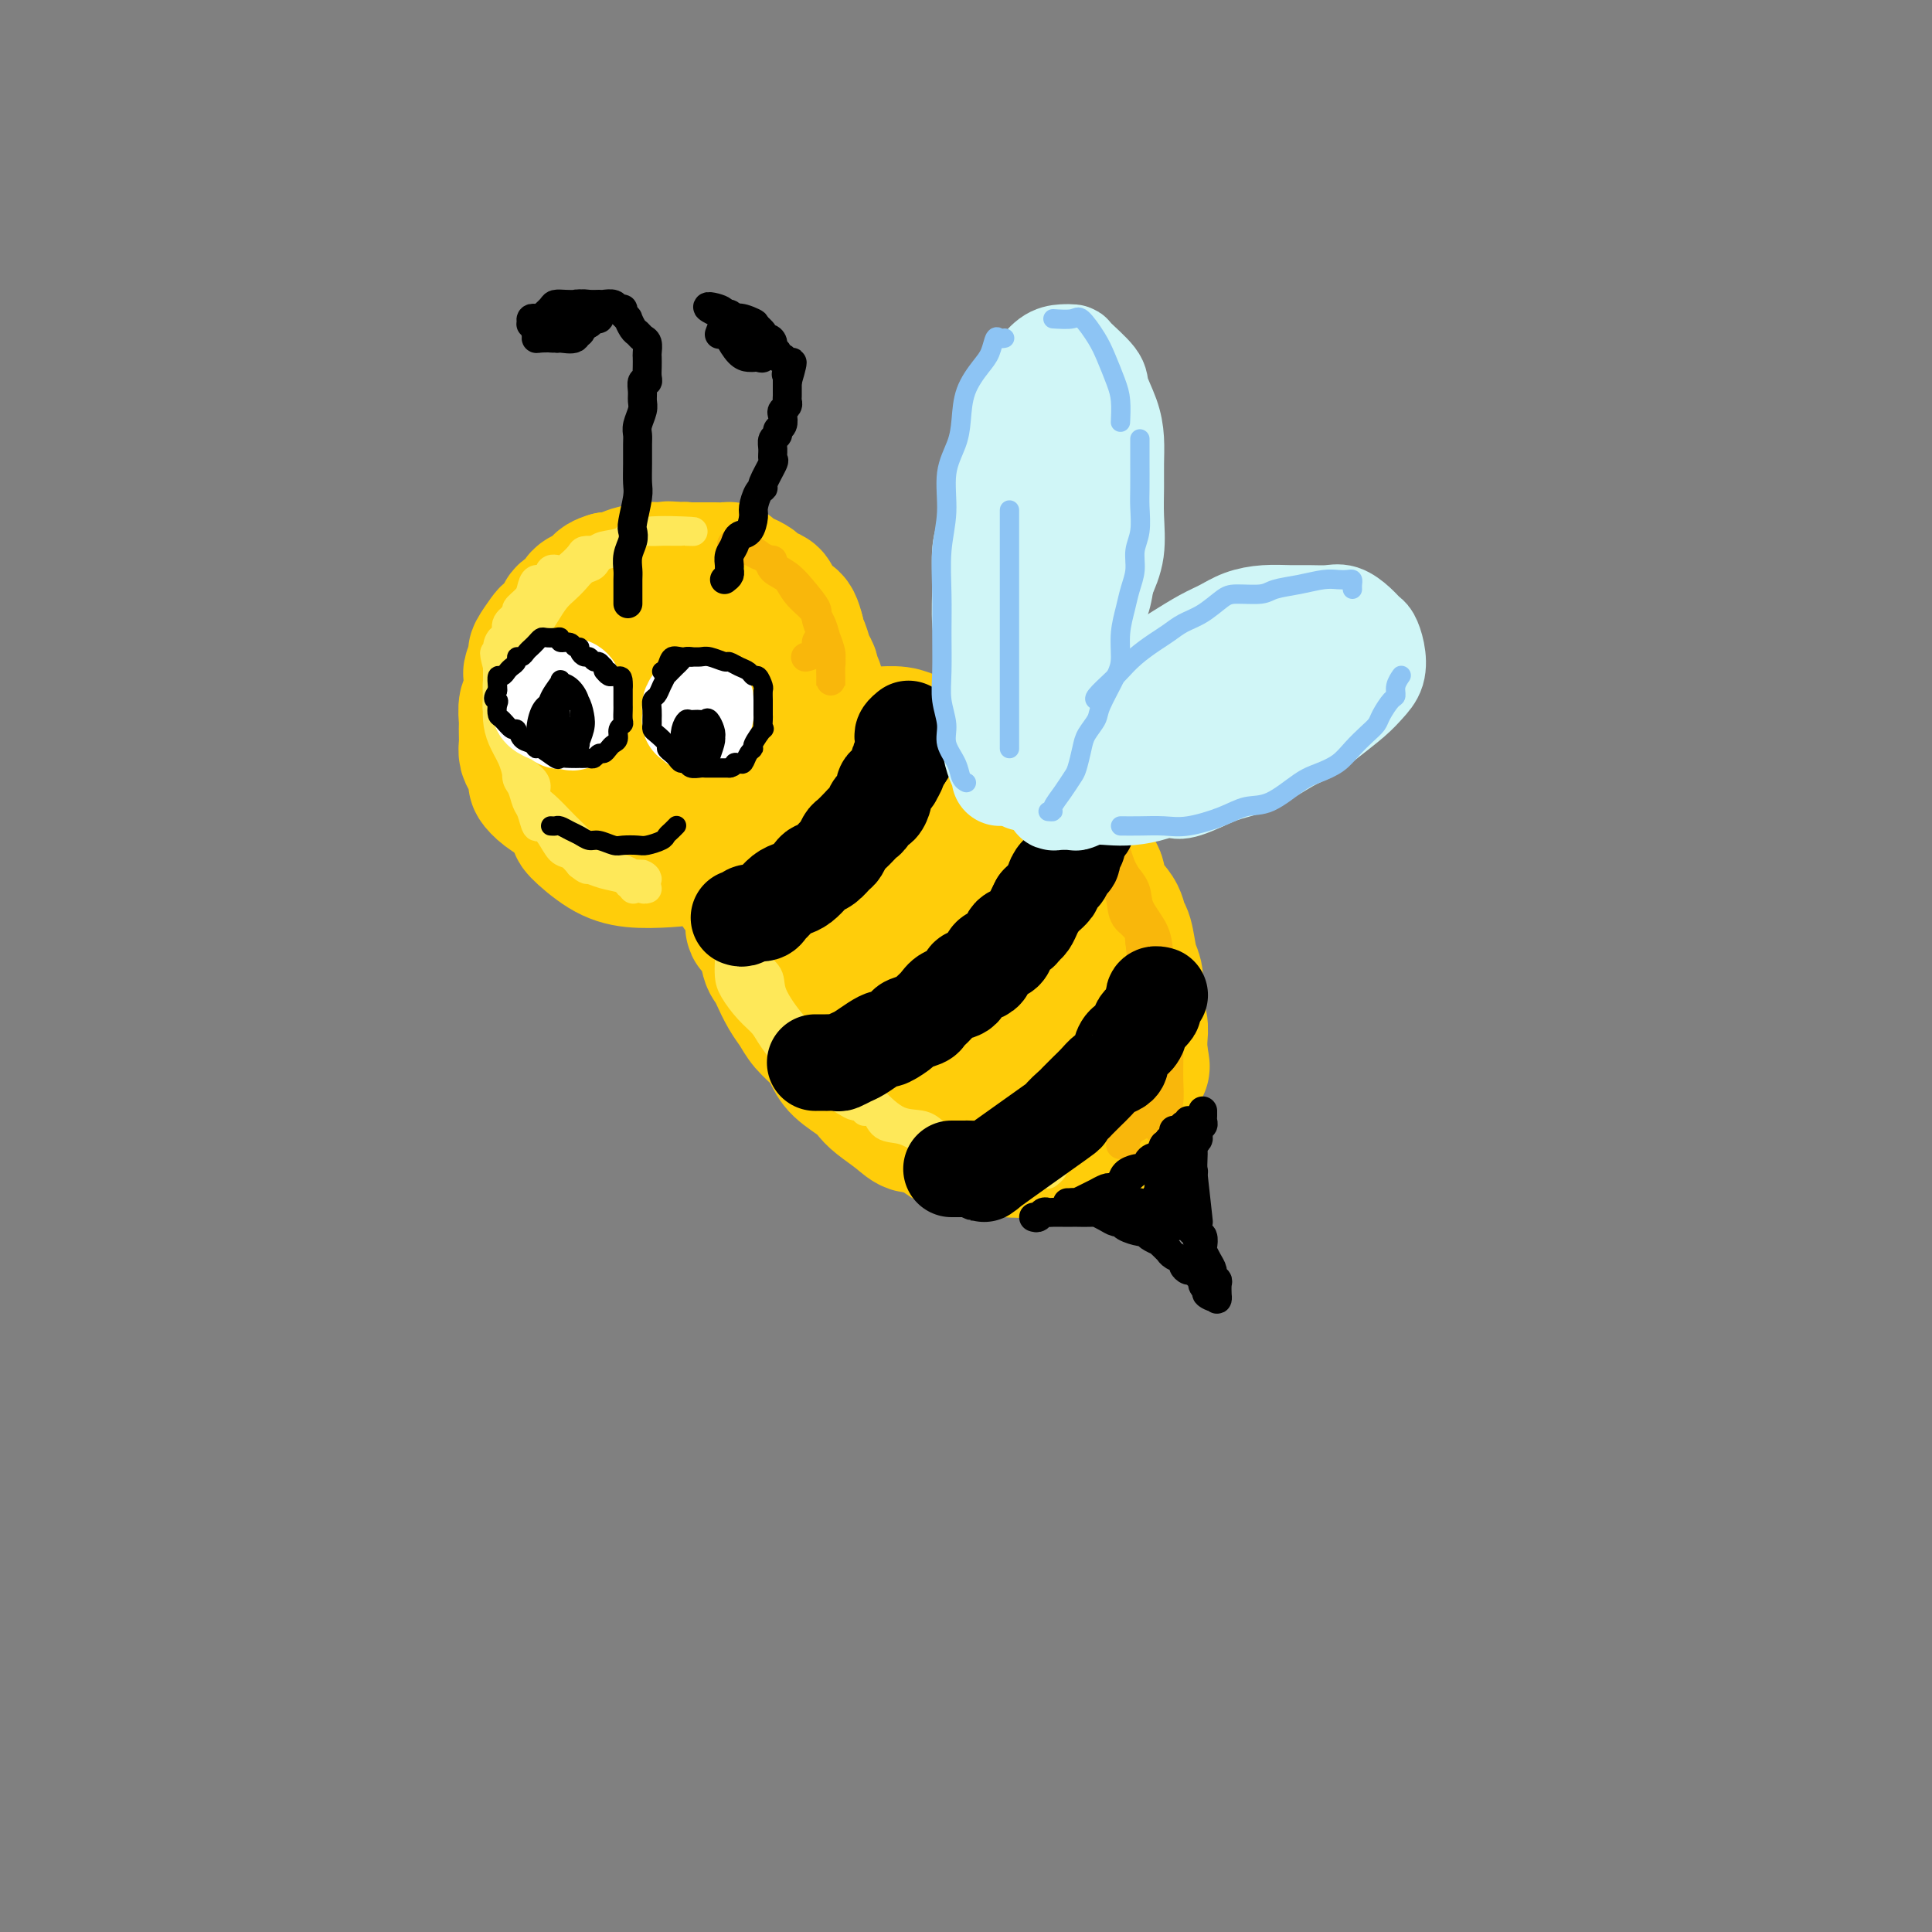 <svg viewBox='0 0 400 400' version='1.1' xmlns='http://www.w3.org/2000/svg' xmlns:xlink='http://www.w3.org/1999/xlink'><rect x="0" y="0" width="400" height="400" fill="#808080" stroke="none"/><g fill='none' stroke='rgb(255,205,10)' stroke-width='28' stroke-linecap='round' stroke-linejoin='round'><path d='M133,133c-0.337,0.112 -0.675,0.225 -1,0c-0.325,-0.225 -0.638,-0.787 -1,-1c-0.362,-0.213 -0.773,-0.076 -1,0c-0.227,0.076 -0.270,0.091 -1,0c-0.730,-0.091 -2.149,-0.287 -3,0c-0.851,0.287 -1.136,1.056 -2,2c-0.864,0.944 -2.309,2.064 -3,3c-0.691,0.936 -0.629,1.688 -1,3c-0.371,1.312 -1.174,3.184 -2,5c-0.826,1.816 -1.674,3.576 -2,5c-0.326,1.424 -0.130,2.511 0,4c0.130,1.489 0.193,3.379 0,5c-0.193,1.621 -0.641,2.974 0,5c0.641,2.026 2.372,4.725 3,6c0.628,1.275 0.153,1.125 1,2c0.847,0.875 3.016,2.776 5,4c1.984,1.224 3.783,1.772 6,2c2.217,0.228 4.852,0.135 7,0c2.148,-0.135 3.811,-0.312 6,-1c2.189,-0.688 4.906,-1.887 7,-3c2.094,-1.113 3.565,-2.141 5,-3c1.435,-0.859 2.833,-1.547 4,-3c1.167,-1.453 2.103,-3.669 3,-5c0.897,-1.331 1.755,-1.777 2,-3c0.245,-1.223 -0.122,-3.223 0,-5c0.122,-1.777 0.734,-3.333 1,-5c0.266,-1.667 0.185,-3.447 0,-5c-0.185,-1.553 -0.473,-2.880 -1,-4c-0.527,-1.120 -1.293,-2.034 -2,-3c-0.707,-0.966 -1.353,-1.983 -2,-3'/><path d='M161,135c-0.901,-2.777 -0.652,-2.220 -1,-3c-0.348,-0.780 -1.291,-2.896 -2,-4c-0.709,-1.104 -1.183,-1.196 -2,-2c-0.817,-0.804 -1.978,-2.321 -3,-3c-1.022,-0.679 -1.904,-0.521 -3,-1c-1.096,-0.479 -2.407,-1.595 -4,-2c-1.593,-0.405 -3.469,-0.098 -5,0c-1.531,0.098 -2.717,-0.011 -4,0c-1.283,0.011 -2.661,0.142 -4,0c-1.339,-0.142 -2.637,-0.558 -4,0c-1.363,0.558 -2.789,2.088 -4,3c-1.211,0.912 -2.206,1.204 -3,2c-0.794,0.796 -1.387,2.094 -2,3c-0.613,0.906 -1.244,1.419 -2,3c-0.756,1.581 -1.635,4.230 -2,6c-0.365,1.770 -0.217,2.661 0,5c0.217,2.339 0.502,6.128 -1,6c-1.502,-0.128 -4.791,-4.171 0,1c4.791,5.171 17.661,19.555 23,25c5.339,5.445 3.147,1.949 4,0c0.853,-1.949 4.753,-2.351 7,-3c2.247,-0.649 2.842,-1.544 4,-3c1.158,-1.456 2.877,-3.473 4,-5c1.123,-1.527 1.648,-2.565 2,-5c0.352,-2.435 0.529,-6.267 0,-9c-0.529,-2.733 -1.765,-4.366 -3,-6'/><path d='M156,143c-1.293,-1.660 -3.027,-2.809 -5,-4c-1.973,-1.191 -4.185,-2.424 -6,-3c-1.815,-0.576 -3.233,-0.497 -5,0c-1.767,0.497 -3.884,1.411 -6,3c-2.116,1.589 -4.230,3.854 -5,6c-0.770,2.146 -0.197,4.172 0,6c0.197,1.828 0.016,3.459 0,5c-0.016,1.541 0.131,2.993 1,4c0.869,1.007 2.459,1.569 4,2c1.541,0.431 3.034,0.732 5,0c1.966,-0.732 4.405,-2.497 6,-4c1.595,-1.503 2.346,-2.743 3,-5c0.654,-2.257 1.210,-5.532 1,-8c-0.210,-2.468 -1.188,-4.130 -2,-5c-0.812,-0.870 -1.458,-0.949 -3,-1c-1.542,-0.051 -3.978,-0.075 -6,1c-2.022,1.075 -3.628,3.248 -5,5c-1.372,1.752 -2.510,3.083 -3,5c-0.490,1.917 -0.333,4.419 0,6c0.333,1.581 0.841,2.241 2,3c1.159,0.759 2.969,1.617 5,2c2.031,0.383 4.283,0.290 6,0c1.717,-0.290 2.900,-0.779 4,-2c1.100,-1.221 2.118,-3.176 3,-5c0.882,-1.824 1.628,-3.517 1,-6c-0.628,-2.483 -2.630,-5.756 -4,-8c-1.370,-2.244 -2.107,-3.461 -3,-4c-0.893,-0.539 -1.940,-0.402 -4,0c-2.060,0.402 -5.131,1.070 -7,2c-1.869,0.930 -2.534,2.123 -3,4c-0.466,1.877 -0.733,4.439 -1,7'/><path d='M129,149c-0.674,2.454 -0.358,3.089 0,4c0.358,0.911 0.758,2.097 2,3c1.242,0.903 3.327,1.521 5,2c1.673,0.479 2.936,0.819 4,0c1.064,-0.819 1.931,-2.797 3,-4c1.069,-1.203 2.340,-1.633 3,-3c0.660,-1.367 0.709,-3.673 1,-5c0.291,-1.327 0.824,-1.676 1,-2c0.176,-0.324 -0.004,-0.623 0,-1c0.004,-0.377 0.193,-0.832 0,-1c-0.193,-0.168 -0.770,-0.048 -1,0c-0.230,0.048 -0.115,0.024 0,0'/><path d='M157,149c0.339,-0.016 0.678,-0.031 1,0c0.322,0.031 0.626,0.109 1,0c0.374,-0.109 0.818,-0.405 1,-1c0.182,-0.595 0.101,-1.489 0,-2c-0.101,-0.511 -0.222,-0.640 0,-1c0.222,-0.360 0.788,-0.950 1,-2c0.212,-1.050 0.071,-2.560 0,-3c-0.071,-0.440 -0.071,0.191 0,0c0.071,-0.191 0.212,-1.202 0,-2c-0.212,-0.798 -0.777,-1.383 -1,-2c-0.223,-0.617 -0.105,-1.268 0,-2c0.105,-0.732 0.197,-1.547 0,-2c-0.197,-0.453 -0.681,-0.546 -1,-1c-0.319,-0.454 -0.471,-1.269 -1,-2c-0.529,-0.731 -1.435,-1.380 -2,-2c-0.565,-0.620 -0.788,-1.213 -1,-2c-0.212,-0.787 -0.411,-1.770 -1,-2c-0.589,-0.230 -1.566,0.293 -2,0c-0.434,-0.293 -0.325,-1.403 -1,-2c-0.675,-0.597 -2.134,-0.682 -3,-1c-0.866,-0.318 -1.138,-0.870 -2,-1c-0.862,-0.130 -2.315,0.161 -3,0c-0.685,-0.161 -0.604,-0.776 -1,-1c-0.396,-0.224 -1.270,-0.057 -2,0c-0.730,0.057 -1.318,0.005 -2,0c-0.682,-0.005 -1.459,0.037 -2,0c-0.541,-0.037 -0.846,-0.154 -2,0c-1.154,0.154 -3.157,0.580 -4,1c-0.843,0.420 -0.527,0.834 -1,1c-0.473,0.166 -1.737,0.083 -3,0'/><path d='M126,120c-2.528,0.710 -1.847,1.485 -2,2c-0.153,0.515 -1.139,0.771 -2,1c-0.861,0.229 -1.597,0.433 -2,1c-0.403,0.567 -0.474,1.498 -1,2c-0.526,0.502 -1.508,0.576 -2,1c-0.492,0.424 -0.495,1.196 -1,2c-0.505,0.804 -1.512,1.638 -2,2c-0.488,0.362 -0.456,0.252 -1,1c-0.544,0.748 -1.663,2.353 -2,3c-0.337,0.647 0.107,0.334 0,1c-0.107,0.666 -0.764,2.309 -1,3c-0.236,0.691 -0.049,0.431 0,1c0.049,0.569 -0.039,1.969 0,3c0.039,1.031 0.207,1.694 0,2c-0.207,0.306 -0.787,0.256 -1,1c-0.213,0.744 -0.058,2.283 0,3c0.058,0.717 0.018,0.614 0,1c-0.018,0.386 -0.015,1.263 0,2c0.015,0.737 0.041,1.334 0,2c-0.041,0.666 -0.150,1.399 0,2c0.150,0.601 0.559,1.068 1,2c0.441,0.932 0.914,2.329 1,3c0.086,0.671 -0.215,0.617 0,1c0.215,0.383 0.945,1.201 2,2c1.055,0.799 2.436,1.577 3,2c0.564,0.423 0.310,0.492 1,1c0.690,0.508 2.323,1.457 3,2c0.677,0.543 0.398,0.682 1,1c0.602,0.318 2.085,0.816 3,1c0.915,0.184 1.261,0.052 2,0c0.739,-0.052 1.869,-0.026 3,0'/><path d='M129,171c2.849,1.309 1.971,1.083 2,1c0.029,-0.083 0.965,-0.022 2,0c1.035,0.022 2.168,0.006 3,0c0.832,-0.006 1.362,-0.001 2,0c0.638,0.001 1.383,-0.004 2,0c0.617,0.004 1.105,0.015 2,0c0.895,-0.015 2.197,-0.056 3,0c0.803,0.056 1.107,0.209 2,0c0.893,-0.209 2.374,-0.781 3,-1c0.626,-0.219 0.395,-0.086 1,0c0.605,0.086 2.044,0.123 3,0c0.956,-0.123 1.430,-0.408 2,-1c0.570,-0.592 1.237,-1.492 2,-2c0.763,-0.508 1.621,-0.626 2,-1c0.379,-0.374 0.277,-1.005 1,-2c0.723,-0.995 2.271,-2.355 3,-3c0.729,-0.645 0.640,-0.576 1,-1c0.360,-0.424 1.168,-1.343 2,-2c0.832,-0.657 1.687,-1.054 2,-2c0.313,-0.946 0.084,-2.440 0,-3c-0.084,-0.560 -0.021,-0.184 0,-1c0.021,-0.816 0.002,-2.824 0,-4c-0.002,-1.176 0.014,-1.519 0,-2c-0.014,-0.481 -0.059,-1.101 0,-2c0.059,-0.899 0.223,-2.079 0,-3c-0.223,-0.921 -0.834,-1.584 -1,-2c-0.166,-0.416 0.113,-0.584 0,-1c-0.113,-0.416 -0.618,-1.081 -1,-2c-0.382,-0.919 -0.641,-2.094 -1,-3c-0.359,-0.906 -0.817,-1.545 -1,-2c-0.183,-0.455 -0.092,-0.728 0,-1'/><path d='M165,131c-1.044,-4.362 -1.655,-2.268 -2,-2c-0.345,0.268 -0.425,-1.290 -1,-2c-0.575,-0.710 -1.644,-0.571 -2,-1c-0.356,-0.429 0.003,-1.425 0,-2c-0.003,-0.575 -0.367,-0.728 -1,-1c-0.633,-0.272 -1.536,-0.664 -2,-1c-0.464,-0.336 -0.488,-0.616 -1,-1c-0.512,-0.384 -1.512,-0.874 -2,-1c-0.488,-0.126 -0.464,0.110 -1,0c-0.536,-0.110 -1.633,-0.565 -2,-1c-0.367,-0.435 -0.004,-0.849 0,-1c0.004,-0.151 -0.350,-0.041 -1,0c-0.650,0.041 -1.596,0.011 -2,0c-0.404,-0.011 -0.265,-0.002 -1,0c-0.735,0.002 -2.343,-0.001 -3,0c-0.657,0.001 -0.364,0.008 -1,0c-0.636,-0.008 -2.202,-0.031 -3,0c-0.798,0.031 -0.829,0.115 -1,0c-0.171,-0.115 -0.483,-0.431 -1,0c-0.517,0.431 -1.238,1.608 -2,2c-0.762,0.392 -1.563,0.000 -2,0c-0.437,-0.000 -0.509,0.392 -1,1c-0.491,0.608 -1.401,1.433 -2,2c-0.599,0.567 -0.885,0.876 -1,1c-0.115,0.124 -0.057,0.062 0,0'/><path d='M153,180c0.002,0.438 0.004,0.876 0,1c-0.004,0.124 -0.012,-0.067 0,0c0.012,0.067 0.046,0.391 0,1c-0.046,0.609 -0.172,1.502 0,2c0.172,0.498 0.641,0.602 1,1c0.359,0.398 0.607,1.090 1,2c0.393,0.910 0.932,2.036 1,3c0.068,0.964 -0.333,1.765 0,2c0.333,0.235 1.402,-0.096 2,1c0.598,1.096 0.727,3.619 1,5c0.273,1.381 0.691,1.619 1,2c0.309,0.381 0.509,0.906 1,2c0.491,1.094 1.273,2.757 2,4c0.727,1.243 1.400,2.065 2,3c0.600,0.935 1.127,1.983 2,3c0.873,1.017 2.093,2.002 3,3c0.907,0.998 1.501,2.010 2,3c0.499,0.990 0.903,1.959 2,3c1.097,1.041 2.888,2.154 4,3c1.112,0.846 1.546,1.425 2,2c0.454,0.575 0.928,1.145 2,2c1.072,0.855 2.741,1.995 4,3c1.259,1.005 2.110,1.876 3,2c0.890,0.124 1.821,-0.499 3,0c1.179,0.499 2.606,2.120 4,3c1.394,0.880 2.755,1.019 4,1c1.245,-0.019 2.374,-0.198 4,0c1.626,0.198 3.750,0.771 5,1c1.250,0.229 1.625,0.115 2,0'/><path d='M211,238c3.922,0.713 2.726,-0.005 3,0c0.274,0.005 2.017,0.733 3,1c0.983,0.267 1.205,0.071 2,0c0.795,-0.071 2.164,-0.019 3,0c0.836,0.019 1.141,0.006 2,0c0.859,-0.006 2.272,-0.004 3,0c0.728,0.004 0.769,0.012 1,0c0.231,-0.012 0.650,-0.042 1,0c0.350,0.042 0.630,0.156 1,0c0.370,-0.156 0.830,-0.580 1,-1c0.170,-0.420 0.048,-0.834 0,-1c-0.048,-0.166 -0.024,-0.083 0,0'/><path d='M174,152c-0.064,0.000 -0.128,0.000 0,0c0.128,-0.000 0.450,-0.001 1,0c0.550,0.001 1.330,0.003 2,0c0.670,-0.003 1.231,-0.012 2,0c0.769,0.012 1.746,0.044 3,0c1.254,-0.044 2.785,-0.163 4,0c1.215,0.163 2.114,0.610 3,1c0.886,0.390 1.760,0.724 3,1c1.240,0.276 2.847,0.495 4,1c1.153,0.505 1.852,1.298 3,2c1.148,0.702 2.743,1.315 4,2c1.257,0.685 2.175,1.442 3,2c0.825,0.558 1.558,0.917 3,2c1.442,1.083 3.592,2.889 5,4c1.408,1.111 2.073,1.528 3,2c0.927,0.472 2.116,1.000 3,2c0.884,1.000 1.463,2.473 2,4c0.537,1.527 1.033,3.110 2,4c0.967,0.890 2.406,1.089 3,2c0.594,0.911 0.344,2.534 1,4c0.656,1.466 2.218,2.777 3,4c0.782,1.223 0.784,2.360 1,3c0.216,0.640 0.645,0.783 1,2c0.355,1.217 0.635,3.508 1,5c0.365,1.492 0.816,2.184 1,3c0.184,0.816 0.102,1.754 0,3c-0.102,1.246 -0.223,2.798 0,4c0.223,1.202 0.791,2.054 1,3c0.209,0.946 0.060,1.984 0,3c-0.060,1.016 -0.030,2.008 0,3'/><path d='M236,218c0.821,4.750 0.374,2.126 0,2c-0.374,-0.126 -0.673,2.246 -1,4c-0.327,1.754 -0.680,2.890 -1,4c-0.320,1.110 -0.608,2.196 -1,3c-0.392,0.804 -0.890,1.328 -1,2c-0.110,0.672 0.166,1.494 0,2c-0.166,0.506 -0.776,0.696 -1,1c-0.224,0.304 -0.062,0.721 0,1c0.062,0.279 0.024,0.420 0,0c-0.024,-0.420 -0.033,-1.403 0,-2c0.033,-0.597 0.109,-0.810 0,-2c-0.109,-1.190 -0.404,-3.356 -1,-5c-0.596,-1.644 -1.495,-2.765 -2,-4c-0.505,-1.235 -0.616,-2.584 -1,-4c-0.384,-1.416 -1.039,-2.899 -2,-5c-0.961,-2.101 -2.227,-4.819 -3,-7c-0.773,-2.181 -1.052,-3.825 -2,-6c-0.948,-2.175 -2.566,-4.882 -4,-8c-1.434,-3.118 -2.684,-6.648 -4,-9c-1.316,-2.352 -2.698,-3.525 -4,-5c-1.302,-1.475 -2.525,-3.250 -4,-5c-1.475,-1.750 -3.203,-3.473 -5,-4c-1.797,-0.527 -3.662,0.143 -5,0c-1.338,-0.143 -2.150,-1.098 -4,0c-1.850,1.098 -4.737,4.247 -6,8c-1.263,3.753 -0.902,8.108 -1,12c-0.098,3.892 -0.655,7.322 0,11c0.655,3.678 2.523,7.606 4,10c1.477,2.394 2.565,3.256 4,4c1.435,0.744 3.218,1.372 5,2'/><path d='M196,218c2.189,0.959 3.163,0.358 5,-1c1.837,-1.358 4.537,-3.472 6,-5c1.463,-1.528 1.688,-2.468 2,-6c0.312,-3.532 0.711,-9.655 0,-14c-0.711,-4.345 -2.531,-6.913 -4,-9c-1.469,-2.087 -2.589,-3.694 -5,-5c-2.411,-1.306 -6.115,-2.311 -9,-2c-2.885,0.311 -4.951,1.938 -7,4c-2.049,2.062 -4.082,4.560 -5,9c-0.918,4.440 -0.722,10.823 0,15c0.722,4.177 1.969,6.147 4,8c2.031,1.853 4.847,3.589 8,5c3.153,1.411 6.642,2.497 9,3c2.358,0.503 3.584,0.422 5,0c1.416,-0.422 3.023,-1.185 4,-2c0.977,-0.815 1.323,-1.681 1,-6c-0.323,-4.319 -1.315,-12.092 -3,-18c-1.685,-5.908 -4.064,-9.950 -7,-13c-2.936,-3.050 -6.428,-5.109 -9,-6c-2.572,-0.891 -4.225,-0.613 -6,0c-1.775,0.613 -3.672,1.562 -5,4c-1.328,2.438 -2.088,6.365 -2,10c0.088,3.635 1.025,6.976 2,9c0.975,2.024 1.990,2.729 4,4c2.010,1.271 5.016,3.107 7,4c1.984,0.893 2.945,0.843 4,1c1.055,0.157 2.205,0.523 3,-1c0.795,-1.523 1.234,-4.934 1,-9c-0.234,-4.066 -1.140,-8.787 -3,-13c-1.860,-4.213 -4.674,-7.918 -7,-10c-2.326,-2.082 -4.163,-2.541 -6,-3'/><path d='M183,171c-3.098,-2.259 -4.343,-1.407 -6,-1c-1.657,0.407 -3.726,0.368 -5,2c-1.274,1.632 -1.755,4.935 -2,8c-0.245,3.065 -0.256,5.894 1,8c1.256,2.106 3.777,3.491 6,5c2.223,1.509 4.149,3.144 6,4c1.851,0.856 3.629,0.935 5,1c1.371,0.065 2.335,0.115 3,0c0.665,-0.115 1.031,-0.397 1,-2c-0.031,-1.603 -0.460,-4.528 -1,-7c-0.540,-2.472 -1.191,-4.490 -2,-6c-0.809,-1.510 -1.774,-2.512 -3,-3c-1.226,-0.488 -2.712,-0.461 -4,0c-1.288,0.461 -2.378,1.357 -3,3c-0.622,1.643 -0.776,4.034 -1,6c-0.224,1.966 -0.519,3.507 0,5c0.519,1.493 1.850,2.936 3,4c1.150,1.064 2.117,1.748 3,2c0.883,0.252 1.681,0.072 2,0c0.319,-0.072 0.160,-0.036 0,0'/></g>
<g fill='none' stroke='rgb(254,232,89)' stroke-width='6' stroke-linecap='round' stroke-linejoin='round'><path d='M151,189c0.081,-0.238 0.162,-0.475 0,0c-0.162,0.475 -0.569,1.664 0,3c0.569,1.336 2.112,2.820 3,4c0.888,1.180 1.119,2.058 2,3c0.881,0.942 2.412,1.950 3,3c0.588,1.050 0.232,2.143 1,4c0.768,1.857 2.660,4.479 4,6c1.340,1.521 2.128,1.942 3,3c0.872,1.058 1.828,2.753 3,4c1.172,1.247 2.561,2.045 4,3c1.439,0.955 2.927,2.066 4,3c1.073,0.934 1.732,1.692 3,3c1.268,1.308 3.147,3.167 5,4c1.853,0.833 3.681,0.642 5,1c1.319,0.358 2.127,1.266 3,2c0.873,0.734 1.809,1.293 3,2c1.191,0.707 2.636,1.563 4,2c1.364,0.437 2.645,0.457 4,1c1.355,0.543 2.782,1.610 4,2c1.218,0.390 2.226,0.104 3,0c0.774,-0.104 1.314,-0.024 2,0c0.686,0.024 1.518,-0.007 2,0c0.482,0.007 0.614,0.054 1,0c0.386,-0.054 1.027,-0.207 1,0c-0.027,0.207 -0.722,0.773 -1,1c-0.278,0.227 -0.139,0.113 0,0'/><path d='M213,243c-0.718,0.112 -1.436,0.224 -2,0c-0.564,-0.224 -0.972,-0.784 -2,-1c-1.028,-0.216 -2.674,-0.089 -4,0c-1.326,0.089 -2.332,0.141 -3,0c-0.668,-0.141 -1.000,-0.476 -2,-1c-1.000,-0.524 -2.670,-1.238 -4,-2c-1.330,-0.762 -2.320,-1.573 -3,-2c-0.680,-0.427 -1.052,-0.470 -2,-1c-0.948,-0.530 -2.474,-1.546 -4,-2c-1.526,-0.454 -3.052,-0.347 -4,-1c-0.948,-0.653 -1.318,-2.065 -2,-3c-0.682,-0.935 -1.676,-1.394 -3,-2c-1.324,-0.606 -2.977,-1.358 -4,-2c-1.023,-0.642 -1.414,-1.174 -2,-2c-0.586,-0.826 -1.366,-1.944 -2,-3c-0.634,-1.056 -1.124,-2.048 -2,-3c-0.876,-0.952 -2.140,-1.865 -3,-3c-0.860,-1.135 -1.316,-2.494 -2,-3c-0.684,-0.506 -1.595,-0.161 -2,-1c-0.405,-0.839 -0.304,-2.864 -1,-4c-0.696,-1.136 -2.187,-1.383 -3,-2c-0.813,-0.617 -0.946,-1.605 -1,-2c-0.054,-0.395 -0.027,-0.198 0,0'/><path d='M151,198c0.012,0.147 0.024,0.294 0,1c-0.024,0.706 -0.083,1.972 0,3c0.083,1.028 0.308,1.820 1,3c0.692,1.180 1.851,2.749 3,4c1.149,1.251 2.290,2.183 3,3c0.710,0.817 0.990,1.517 2,3c1.010,1.483 2.749,3.749 4,5c1.251,1.251 2.012,1.488 3,2c0.988,0.512 2.201,1.299 3,2c0.799,0.701 1.185,1.316 2,2c0.815,0.684 2.061,1.437 3,2c0.939,0.563 1.571,0.934 2,1c0.429,0.066 0.654,-0.175 1,0c0.346,0.175 0.813,0.764 1,1c0.187,0.236 0.093,0.118 0,0'/><path d='M114,120c-0.341,0.015 -0.683,0.030 -1,0c-0.317,-0.030 -0.610,-0.104 -1,0c-0.390,0.104 -0.878,0.388 -1,1c-0.122,0.612 0.122,1.553 0,2c-0.122,0.447 -0.610,0.399 -1,1c-0.390,0.601 -0.682,1.850 -1,3c-0.318,1.150 -0.662,2.199 -1,3c-0.338,0.801 -0.669,1.354 -1,2c-0.331,0.646 -0.663,1.386 -1,2c-0.337,0.614 -0.679,1.101 -1,2c-0.321,0.899 -0.620,2.210 -1,3c-0.380,0.790 -0.841,1.057 -1,2c-0.159,0.943 -0.015,2.560 0,4c0.015,1.440 -0.099,2.701 0,4c0.099,1.299 0.412,2.635 1,4c0.588,1.365 1.451,2.759 2,4c0.549,1.241 0.784,2.330 1,3c0.216,0.670 0.412,0.923 1,2c0.588,1.077 1.566,2.979 2,4c0.434,1.021 0.324,1.162 1,2c0.676,0.838 2.138,2.375 3,3c0.862,0.625 1.123,0.338 2,1c0.877,0.662 2.370,2.271 3,3c0.630,0.729 0.396,0.577 1,1c0.604,0.423 2.045,1.420 3,2c0.955,0.580 1.424,0.744 2,1c0.576,0.256 1.257,0.605 2,1c0.743,0.395 1.546,0.837 2,1c0.454,0.163 0.558,0.047 1,0c0.442,-0.047 1.221,-0.023 2,0'/><path d='M132,181c3.030,1.485 1.605,0.199 1,0c-0.605,-0.199 -0.388,0.689 0,1c0.388,0.311 0.949,0.047 1,0c0.051,-0.047 -0.408,0.125 -1,0c-0.592,-0.125 -1.317,-0.547 -2,-1c-0.683,-0.453 -1.324,-0.936 -2,-1c-0.676,-0.064 -1.389,0.292 -2,0c-0.611,-0.292 -1.121,-1.232 -2,-2c-0.879,-0.768 -2.125,-1.364 -3,-2c-0.875,-0.636 -1.377,-1.311 -2,-2c-0.623,-0.689 -1.368,-1.392 -2,-2c-0.632,-0.608 -1.151,-1.121 -2,-2c-0.849,-0.879 -2.029,-2.125 -3,-3c-0.971,-0.875 -1.733,-1.379 -2,-2c-0.267,-0.621 -0.040,-1.360 0,-2c0.040,-0.640 -0.109,-1.183 -1,-2c-0.891,-0.817 -2.525,-1.910 -3,-3c-0.475,-1.090 0.209,-2.178 0,-3c-0.209,-0.822 -1.310,-1.377 -2,-2c-0.690,-0.623 -0.970,-1.312 -1,-2c-0.030,-0.688 0.188,-1.374 0,-2c-0.188,-0.626 -0.782,-1.193 -1,-2c-0.218,-0.807 -0.058,-1.856 0,-3c0.058,-1.144 0.016,-2.385 0,-3c-0.016,-0.615 -0.004,-0.604 0,-1c0.004,-0.396 0.002,-1.198 0,-2'/><path d='M103,138c-1.226,-4.538 -0.292,-2.385 0,-2c0.292,0.385 -0.057,-1.000 0,-2c0.057,-1.000 0.521,-1.615 1,-2c0.479,-0.385 0.972,-0.540 1,-1c0.028,-0.460 -0.410,-1.225 0,-2c0.410,-0.775 1.667,-1.561 2,-2c0.333,-0.439 -0.258,-0.532 0,-1c0.258,-0.468 1.364,-1.310 2,-2c0.636,-0.690 0.804,-1.228 1,-2c0.196,-0.772 0.422,-1.778 1,-2c0.578,-0.222 1.507,0.340 2,0c0.493,-0.340 0.551,-1.583 1,-2c0.449,-0.417 1.290,-0.006 2,0c0.710,0.006 1.290,-0.391 2,-1c0.710,-0.609 1.549,-1.431 2,-2c0.451,-0.569 0.513,-0.884 1,-1c0.487,-0.116 1.400,-0.031 2,0c0.600,0.031 0.886,0.009 1,0c0.114,-0.009 0.057,-0.004 0,0'/><path d='M116,120c-0.170,-0.325 -0.340,-0.650 0,-1c0.340,-0.350 1.191,-0.724 2,-1c0.809,-0.276 1.575,-0.454 2,-1c0.425,-0.546 0.508,-1.460 1,-2c0.492,-0.540 1.395,-0.705 2,-1c0.605,-0.295 0.914,-0.720 2,-1c1.086,-0.280 2.949,-0.415 4,-1c1.051,-0.585 1.290,-1.621 2,-2c0.710,-0.379 1.892,-0.102 3,0c1.108,0.102 2.144,0.027 3,0c0.856,-0.027 1.533,-0.007 2,0c0.467,0.007 0.726,0.002 1,0c0.274,-0.002 0.565,-0.002 1,0c0.435,0.002 1.014,0.006 1,0c-0.014,-0.006 -0.622,-0.022 0,0c0.622,0.022 2.475,0.083 1,0c-1.475,-0.083 -6.279,-0.309 -9,0c-2.721,0.309 -3.361,1.155 -4,2'/><path d='M130,112c-2.020,0.732 -0.572,1.561 -1,2c-0.428,0.439 -2.734,0.488 -4,1c-1.266,0.512 -1.494,1.487 -2,2c-0.506,0.513 -1.290,0.562 -2,1c-0.710,0.438 -1.346,1.263 -2,2c-0.654,0.737 -1.326,1.386 -2,2c-0.674,0.614 -1.350,1.194 -2,2c-0.650,0.806 -1.273,1.840 -2,3c-0.727,1.160 -1.558,2.447 -2,3c-0.442,0.553 -0.496,0.373 -1,1c-0.504,0.627 -1.459,2.063 -2,3c-0.541,0.937 -0.667,1.377 -1,2c-0.333,0.623 -0.874,1.431 -1,2c-0.126,0.569 0.163,0.901 0,2c-0.163,1.099 -0.776,2.965 -1,4c-0.224,1.035 -0.057,1.240 0,2c0.057,0.760 0.005,2.075 0,3c-0.005,0.925 0.036,1.459 0,2c-0.036,0.541 -0.150,1.088 0,2c0.150,0.912 0.565,2.188 1,3c0.435,0.812 0.890,1.161 1,2c0.110,0.839 -0.125,2.170 0,3c0.125,0.830 0.610,1.160 1,2c0.390,0.840 0.685,2.191 1,3c0.315,0.809 0.651,1.075 1,2c0.349,0.925 0.712,2.509 1,3c0.288,0.491 0.500,-0.112 1,0c0.500,0.112 1.289,0.937 2,2c0.711,1.063 1.345,2.363 2,3c0.655,0.637 1.330,0.611 2,1c0.670,0.389 1.335,1.195 2,2'/><path d='M120,179c1.725,1.415 1.537,0.954 2,1c0.463,0.046 1.577,0.600 3,1c1.423,0.400 3.155,0.647 4,1c0.845,0.353 0.805,0.813 1,1c0.195,0.187 0.627,0.103 1,0c0.373,-0.103 0.688,-0.223 1,0c0.312,0.223 0.623,0.791 1,1c0.377,0.209 0.822,0.060 1,0c0.178,-0.060 0.089,-0.030 0,0'/><path d='M131,184c0.000,0.000 0.100,0.100 0.1,0.1'/></g>
<g fill='none' stroke='rgb(249,183,11)' stroke-width='6' stroke-linecap='round' stroke-linejoin='round'><path d='M189,145c0.320,0.001 0.641,0.002 1,0c0.359,-0.002 0.758,-0.008 1,0c0.242,0.008 0.329,0.029 1,0c0.671,-0.029 1.926,-0.107 3,0c1.074,0.107 1.967,0.400 3,1c1.033,0.600 2.206,1.507 3,2c0.794,0.493 1.208,0.571 2,1c0.792,0.429 1.962,1.207 3,2c1.038,0.793 1.945,1.601 3,2c1.055,0.399 2.259,0.390 3,1c0.741,0.610 1.018,1.838 2,3c0.982,1.162 2.668,2.256 4,3c1.332,0.744 2.310,1.137 3,2c0.690,0.863 1.092,2.195 2,3c0.908,0.805 2.324,1.084 3,2c0.676,0.916 0.614,2.471 1,3c0.386,0.529 1.220,0.034 2,1c0.780,0.966 1.504,3.393 2,5c0.496,1.607 0.763,2.395 1,3c0.237,0.605 0.444,1.028 1,2c0.556,0.972 1.459,2.495 2,4c0.541,1.505 0.718,2.993 1,4c0.282,1.007 0.668,1.533 1,2c0.332,0.467 0.611,0.877 1,2c0.389,1.123 0.889,2.961 1,4c0.111,1.039 -0.166,1.280 0,2c0.166,0.720 0.777,1.919 1,3c0.223,1.081 0.060,2.042 0,3c-0.060,0.958 -0.016,1.912 0,3c0.016,1.088 0.005,2.311 0,3c-0.005,0.689 -0.002,0.845 0,1'/><path d='M240,212c0.313,3.399 0.095,2.395 0,3c-0.095,0.605 -0.067,2.818 0,4c0.067,1.182 0.172,1.333 0,2c-0.172,0.667 -0.622,1.850 -1,3c-0.378,1.150 -0.683,2.266 -1,3c-0.317,0.734 -0.645,1.086 -1,2c-0.355,0.914 -0.736,2.388 -1,3c-0.264,0.612 -0.411,0.360 -1,1c-0.589,0.640 -1.620,2.172 -2,3c-0.380,0.828 -0.109,0.951 0,1c0.109,0.049 0.054,0.025 0,0'/><path d='M232,237c0.376,-0.217 0.752,-0.435 1,-1c0.248,-0.565 0.368,-1.478 1,-2c0.632,-0.522 1.776,-0.652 2,-1c0.224,-0.348 -0.472,-0.914 0,-2c0.472,-1.086 2.112,-2.693 3,-4c0.888,-1.307 1.024,-2.315 1,-3c-0.024,-0.685 -0.206,-1.047 0,-2c0.206,-0.953 0.802,-2.497 1,-4c0.198,-1.503 -0.001,-2.964 0,-4c0.001,-1.036 0.203,-1.647 0,-3c-0.203,-1.353 -0.812,-3.447 -1,-5c-0.188,-1.553 0.044,-2.564 0,-3c-0.044,-0.436 -0.365,-0.299 -1,-1c-0.635,-0.701 -1.585,-2.242 -2,-4c-0.415,-1.758 -0.295,-3.732 -1,-5c-0.705,-1.268 -2.233,-1.831 -3,-3c-0.767,-1.169 -0.771,-2.946 -1,-4c-0.229,-1.054 -0.681,-1.386 -1,-2c-0.319,-0.614 -0.504,-1.512 -1,-3c-0.496,-1.488 -1.302,-3.568 -2,-5c-0.698,-1.432 -1.287,-2.216 -2,-3c-0.713,-0.784 -1.550,-1.569 -2,-2c-0.450,-0.431 -0.512,-0.507 -1,-1c-0.488,-0.493 -1.401,-1.402 -2,-2c-0.599,-0.598 -0.886,-0.885 -1,-1c-0.114,-0.115 -0.057,-0.057 0,0'/><path d='M216,163c0.691,-0.112 1.381,-0.225 2,0c0.619,0.225 1.165,0.786 2,2c0.835,1.214 1.958,3.080 3,4c1.042,0.920 2.003,0.895 3,2c0.997,1.105 2.029,3.340 3,5c0.971,1.660 1.881,2.744 3,4c1.119,1.256 2.446,2.683 3,4c0.554,1.317 0.334,2.522 1,4c0.666,1.478 2.217,3.227 3,5c0.783,1.773 0.798,3.568 1,5c0.202,1.432 0.590,2.501 1,4c0.410,1.499 0.842,3.429 1,5c0.158,1.571 0.043,2.784 0,4c-0.043,1.216 -0.014,2.436 0,4c0.014,1.564 0.014,3.470 0,5c-0.014,1.530 -0.042,2.682 0,4c0.042,1.318 0.155,2.803 0,4c-0.155,1.197 -0.577,2.108 -1,3c-0.423,0.892 -0.845,1.765 -1,2c-0.155,0.235 -0.041,-0.170 0,0c0.041,0.170 0.011,0.913 0,1c-0.011,0.087 -0.003,-0.483 0,-1c0.003,-0.517 0.001,-0.983 0,-2c-0.001,-1.017 -0.002,-2.587 0,-4c0.002,-1.413 0.008,-2.669 0,-4c-0.008,-1.331 -0.030,-2.738 0,-4c0.030,-1.262 0.111,-2.380 0,-4c-0.111,-1.620 -0.415,-3.744 -1,-6c-0.585,-2.256 -1.453,-4.645 -2,-7c-0.547,-2.355 -0.774,-4.678 -1,-7'/><path d='M236,195c-0.663,-6.352 -0.321,-2.732 -1,-3c-0.679,-0.268 -2.378,-4.423 -3,-7c-0.622,-2.577 -0.167,-3.577 -1,-5c-0.833,-1.423 -2.955,-3.268 -4,-5c-1.045,-1.732 -1.013,-3.352 -1,-4c0.013,-0.648 0.006,-0.324 0,0'/><path d='M153,113c0.296,-0.041 0.592,-0.083 1,0c0.408,0.083 0.928,0.290 2,1c1.072,0.710 2.697,1.923 4,3c1.303,1.077 2.285,2.019 3,3c0.715,0.981 1.162,1.999 2,3c0.838,1.001 2.067,1.983 3,3c0.933,1.017 1.571,2.069 2,3c0.429,0.931 0.651,1.740 1,3c0.349,1.260 0.826,2.969 1,4c0.174,1.031 0.047,1.383 0,2c-0.047,0.617 -0.012,1.499 0,2c0.012,0.501 0.003,0.622 0,1c-0.003,0.378 -0.000,1.014 0,1c0.000,-0.014 -0.003,-0.679 0,-1c0.003,-0.321 0.012,-0.298 0,-1c-0.012,-0.702 -0.045,-2.128 0,-3c0.045,-0.872 0.169,-1.192 0,-2c-0.169,-0.808 -0.630,-2.106 -1,-3c-0.370,-0.894 -0.650,-1.384 -1,-2c-0.350,-0.616 -0.770,-1.358 -1,-2c-0.230,-0.642 -0.270,-1.184 -1,-2c-0.730,-0.816 -2.149,-1.906 -3,-3c-0.851,-1.094 -1.135,-2.192 -2,-3c-0.865,-0.808 -2.312,-1.327 -3,-2c-0.688,-0.673 -0.618,-1.501 -1,-2c-0.382,-0.499 -1.216,-0.670 -2,-1c-0.784,-0.330 -1.519,-0.820 -2,-1c-0.481,-0.180 -0.709,-0.052 -1,0c-0.291,0.052 -0.646,0.026 -1,0'/><path d='M153,114c-2.667,-2.333 -1.333,-1.167 0,0'/><path d='M159,116c0.496,-0.069 0.992,-0.138 1,0c0.008,0.138 -0.472,0.483 0,1c0.472,0.517 1.895,1.207 3,2c1.105,0.793 1.891,1.690 3,3c1.109,1.310 2.542,3.032 3,4c0.458,0.968 -0.057,1.180 0,2c0.057,0.820 0.687,2.248 1,3c0.313,0.752 0.308,0.829 0,1c-0.308,0.171 -0.917,0.438 -1,1c-0.083,0.562 0.362,1.421 0,2c-0.362,0.579 -1.532,0.880 -2,1c-0.468,0.120 -0.234,0.060 0,0'/></g>
<g fill='none' stroke='rgb(0,0,0)' stroke-width='20' stroke-linecap='round' stroke-linejoin='round'><path d='M153,190c0.344,0.114 0.687,0.228 1,0c0.313,-0.228 0.595,-0.796 1,-1c0.405,-0.204 0.934,-0.042 1,0c0.066,0.042 -0.330,-0.034 0,0c0.330,0.034 1.387,0.178 2,0c0.613,-0.178 0.783,-0.676 1,-1c0.217,-0.324 0.482,-0.472 1,-1c0.518,-0.528 1.290,-1.437 2,-2c0.710,-0.563 1.359,-0.780 2,-1c0.641,-0.220 1.275,-0.444 2,-1c0.725,-0.556 1.542,-1.443 2,-2c0.458,-0.557 0.557,-0.783 1,-1c0.443,-0.217 1.231,-0.424 2,-1c0.769,-0.576 1.519,-1.520 2,-2c0.481,-0.480 0.692,-0.496 1,-1c0.308,-0.504 0.712,-1.496 1,-2c0.288,-0.504 0.458,-0.521 1,-1c0.542,-0.479 1.454,-1.419 2,-2c0.546,-0.581 0.725,-0.802 1,-1c0.275,-0.198 0.647,-0.371 1,-1c0.353,-0.629 0.686,-1.712 1,-2c0.314,-0.288 0.610,0.220 1,0c0.390,-0.220 0.874,-1.167 1,-2c0.126,-0.833 -0.106,-1.550 0,-2c0.106,-0.450 0.549,-0.631 1,-1c0.451,-0.369 0.908,-0.925 1,-1c0.092,-0.075 -0.182,0.330 0,0c0.182,-0.330 0.818,-1.397 1,-2c0.182,-0.603 -0.091,-0.744 0,-1c0.091,-0.256 0.545,-0.628 1,-1'/><path d='M187,157c2.475,-3.586 0.664,-1.552 0,-1c-0.664,0.552 -0.179,-0.377 0,-1c0.179,-0.623 0.052,-0.941 0,-1c-0.052,-0.059 -0.028,0.142 0,0c0.028,-0.142 0.060,-0.626 0,-1c-0.060,-0.374 -0.212,-0.636 0,-1c0.212,-0.364 0.788,-0.829 1,-1c0.212,-0.171 0.061,-0.049 0,0c-0.061,0.049 -0.030,0.024 0,0'/><path d='M169,220c0.065,-0.000 0.129,-0.000 0,0c-0.129,0.000 -0.453,0.001 0,0c0.453,-0.001 1.683,-0.003 2,0c0.317,0.003 -0.278,0.013 0,0c0.278,-0.013 1.429,-0.048 2,0c0.571,0.048 0.563,0.180 1,0c0.437,-0.180 1.319,-0.673 2,-1c0.681,-0.327 1.160,-0.487 2,-1c0.840,-0.513 2.040,-1.380 3,-2c0.960,-0.620 1.680,-0.992 2,-1c0.320,-0.008 0.242,0.350 1,0c0.758,-0.350 2.353,-1.406 3,-2c0.647,-0.594 0.346,-0.727 1,-1c0.654,-0.273 2.263,-0.688 3,-1c0.737,-0.312 0.604,-0.521 1,-1c0.396,-0.479 1.322,-1.228 2,-2c0.678,-0.772 1.107,-1.567 2,-2c0.893,-0.433 2.251,-0.505 3,-1c0.749,-0.495 0.891,-1.412 1,-2c0.109,-0.588 0.185,-0.848 1,-1c0.815,-0.152 2.369,-0.198 3,-1c0.631,-0.802 0.340,-2.362 1,-3c0.660,-0.638 2.271,-0.355 3,-1c0.729,-0.645 0.577,-2.217 1,-3c0.423,-0.783 1.423,-0.776 2,-1c0.577,-0.224 0.732,-0.679 1,-1c0.268,-0.321 0.649,-0.510 1,-1c0.351,-0.490 0.672,-1.283 1,-2c0.328,-0.717 0.664,-1.359 1,-2'/><path d='M215,187c4.102,-4.112 2.356,-2.392 2,-2c-0.356,0.392 0.678,-0.543 1,-1c0.322,-0.457 -0.067,-0.436 0,-1c0.067,-0.564 0.591,-1.713 1,-2c0.409,-0.287 0.702,0.288 1,0c0.298,-0.288 0.602,-1.439 1,-2c0.398,-0.561 0.890,-0.532 1,-1c0.110,-0.468 -0.163,-1.435 0,-2c0.163,-0.565 0.762,-0.730 1,-1c0.238,-0.270 0.115,-0.647 0,-1c-0.115,-0.353 -0.223,-0.682 0,-1c0.223,-0.318 0.778,-0.626 1,-1c0.222,-0.374 0.113,-0.814 0,-1c-0.113,-0.186 -0.230,-0.116 0,0c0.230,0.116 0.808,0.280 1,0c0.192,-0.280 0.000,-1.003 0,-1c-0.000,0.003 0.192,0.732 0,1c-0.192,0.268 -0.769,0.077 -1,0c-0.231,-0.077 -0.115,-0.038 0,0'/><path d='M197,242c0.191,0.000 0.381,0.001 1,0c0.619,-0.001 1.666,-0.003 2,0c0.334,0.003 -0.044,0.011 0,0c0.044,-0.011 0.509,-0.040 1,0c0.491,0.040 1.008,0.150 2,0c0.992,-0.150 2.459,-0.559 2,0c-0.459,0.559 -2.842,2.085 0,0c2.842,-2.085 10.911,-7.780 14,-10c3.089,-2.220 1.198,-0.965 1,-1c-0.198,-0.035 1.298,-1.361 2,-2c0.702,-0.639 0.611,-0.591 1,-1c0.389,-0.409 1.257,-1.275 2,-2c0.743,-0.725 1.361,-1.310 2,-2c0.639,-0.690 1.298,-1.484 2,-2c0.702,-0.516 1.449,-0.753 2,-1c0.551,-0.247 0.908,-0.504 1,-1c0.092,-0.496 -0.082,-1.232 0,-2c0.082,-0.768 0.418,-1.568 1,-2c0.582,-0.432 1.410,-0.494 2,-1c0.590,-0.506 0.942,-1.455 1,-2c0.058,-0.545 -0.177,-0.685 0,-1c0.177,-0.315 0.765,-0.804 1,-1c0.235,-0.196 0.118,-0.098 0,0'/><path d='M237,211c2.952,-3.366 1.331,-1.280 1,-1c-0.331,0.280 0.629,-1.245 1,-2c0.371,-0.755 0.152,-0.738 0,-1c-0.152,-0.262 -0.237,-0.802 0,-1c0.237,-0.198 0.794,-0.053 1,0c0.206,0.053 0.059,0.015 0,0c-0.059,-0.015 -0.029,-0.008 0,0'/></g>
<g fill='none' stroke='rgb(0,0,0)' stroke-width='6' stroke-linecap='round' stroke-linejoin='round'><path d='M214,252c0.335,0.113 0.670,0.226 1,0c0.330,-0.226 0.656,-0.793 1,-1c0.344,-0.207 0.706,-0.056 1,0c0.294,0.056 0.520,0.015 1,0c0.480,-0.015 1.213,-0.005 2,0c0.787,0.005 1.628,0.004 2,0c0.372,-0.004 0.274,-0.011 1,0c0.726,0.011 2.275,0.041 3,0c0.725,-0.041 0.626,-0.152 1,0c0.374,0.152 1.221,0.566 2,1c0.779,0.434 1.490,0.886 2,1c0.510,0.114 0.818,-0.110 1,0c0.182,0.110 0.239,0.555 1,1c0.761,0.445 2.228,0.889 3,1c0.772,0.111 0.851,-0.111 1,0c0.149,0.111 0.370,0.556 1,1c0.630,0.444 1.671,0.889 2,1c0.329,0.111 -0.054,-0.111 0,0c0.054,0.111 0.544,0.555 1,1c0.456,0.445 0.878,0.893 1,1c0.122,0.107 -0.055,-0.125 0,0c0.055,0.125 0.344,0.607 1,1c0.656,0.393 1.681,0.697 2,1c0.319,0.303 -0.068,0.606 0,1c0.068,0.394 0.592,0.879 1,1c0.408,0.121 0.701,-0.122 1,0c0.299,0.122 0.606,0.610 1,1c0.394,0.390 0.875,0.682 1,1c0.125,0.318 -0.107,0.662 0,1c0.107,0.338 0.554,0.669 1,1'/><path d='M250,267c2.740,2.413 0.591,1.447 0,1c-0.591,-0.447 0.377,-0.375 1,0c0.623,0.375 0.900,1.054 1,1c0.100,-0.054 0.023,-0.841 0,-1c-0.023,-0.159 0.009,0.309 0,0c-0.009,-0.309 -0.058,-1.395 0,-2c0.058,-0.605 0.222,-0.729 0,-1c-0.222,-0.271 -0.830,-0.687 -1,-1c-0.170,-0.313 0.099,-0.522 0,-1c-0.099,-0.478 -0.566,-1.226 -1,-2c-0.434,-0.774 -0.834,-1.575 -1,-2c-0.166,-0.425 -0.096,-0.475 0,-1c0.096,-0.525 0.219,-1.525 0,-2c-0.219,-0.475 -0.780,-0.426 -1,-1c-0.220,-0.574 -0.098,-1.770 0,-2c0.098,-0.230 0.171,0.506 0,-1c-0.171,-1.506 -0.585,-5.253 -1,-9'/><path d='M247,243c-0.774,-4.273 -0.208,-1.957 0,-1c0.208,0.957 0.060,0.555 0,0c-0.060,-0.555 -0.030,-1.262 0,-2c0.030,-0.738 0.061,-1.507 0,-2c-0.061,-0.493 -0.212,-0.710 0,-1c0.212,-0.290 0.788,-0.652 1,-1c0.212,-0.348 0.061,-0.681 0,-1c-0.061,-0.319 -0.030,-0.624 0,-1c0.030,-0.376 0.061,-0.821 0,-1c-0.061,-0.179 -0.212,-0.090 0,0c0.212,0.090 0.789,0.182 1,0c0.211,-0.182 0.057,-0.636 0,-1c-0.057,-0.364 -0.015,-0.636 0,-1c0.015,-0.364 0.004,-0.818 0,-1c-0.004,-0.182 -0.002,-0.091 0,0'/><path d='M246,232c-0.033,0.424 -0.066,0.849 0,1c0.066,0.151 0.230,0.030 0,0c-0.230,-0.030 -0.854,0.033 -1,0c-0.146,-0.033 0.186,-0.162 0,0c-0.186,0.162 -0.890,0.616 -1,1c-0.110,0.384 0.375,0.698 0,1c-0.375,0.302 -1.610,0.590 -2,1c-0.390,0.410 0.064,0.940 0,1c-0.064,0.060 -0.647,-0.352 -1,0c-0.353,0.352 -0.475,1.467 -1,2c-0.525,0.533 -1.454,0.485 -2,1c-0.546,0.515 -0.710,1.595 -1,2c-0.290,0.405 -0.708,0.137 -1,0c-0.292,-0.137 -0.460,-0.141 -1,0c-0.540,0.141 -1.453,0.429 -2,1c-0.547,0.571 -0.729,1.425 -1,2c-0.271,0.575 -0.631,0.871 -1,1c-0.369,0.129 -0.745,0.090 -1,0c-0.255,-0.090 -0.388,-0.231 -1,0c-0.612,0.231 -1.704,0.832 -2,1c-0.296,0.168 0.205,-0.099 0,0c-0.205,0.099 -1.117,0.562 -2,1c-0.883,0.438 -1.737,0.849 -2,1c-0.263,0.151 0.063,0.040 0,0c-0.063,-0.040 -0.517,-0.011 -1,0c-0.483,0.011 -0.995,0.003 -1,0c-0.005,-0.003 0.498,-0.002 1,0'/><path d='M222,249c-2.070,1.082 0.256,0.287 1,0c0.744,-0.287 -0.095,-0.066 0,0c0.095,0.066 1.125,-0.025 2,0c0.875,0.025 1.597,0.165 2,0c0.403,-0.165 0.489,-0.635 1,-1c0.511,-0.365 1.449,-0.626 2,-1c0.551,-0.374 0.715,-0.861 1,-1c0.285,-0.139 0.691,0.068 1,0c0.309,-0.068 0.521,-0.413 1,-1c0.479,-0.587 1.223,-1.418 2,-2c0.777,-0.582 1.585,-0.915 2,-1c0.415,-0.085 0.436,0.078 1,0c0.564,-0.078 1.672,-0.398 2,-1c0.328,-0.602 -0.122,-1.485 0,-2c0.122,-0.515 0.817,-0.660 1,-1c0.183,-0.340 -0.147,-0.875 0,-1c0.147,-0.125 0.770,0.159 1,0c0.230,-0.159 0.066,-0.760 0,-1c-0.066,-0.240 -0.033,-0.120 0,0'/><path d='M243,234c-0.030,1.113 -0.060,2.227 0,3c0.060,0.773 0.212,1.206 0,2c-0.212,0.794 -0.786,1.950 -1,3c-0.214,1.050 -0.069,1.994 0,3c0.069,1.006 0.061,2.073 0,3c-0.061,0.927 -0.174,1.715 0,2c0.174,0.285 0.635,0.068 1,0c0.365,-0.068 0.635,0.015 1,0c0.365,-0.015 0.827,-0.127 1,0c0.173,0.127 0.058,0.493 0,0c-0.058,-0.493 -0.058,-1.845 0,-3c0.058,-1.155 0.174,-2.112 0,-3c-0.174,-0.888 -0.637,-1.708 -1,-2c-0.363,-0.292 -0.628,-0.057 -1,0c-0.372,0.057 -0.853,-0.065 -1,0c-0.147,0.065 0.040,0.318 0,1c-0.040,0.682 -0.309,1.793 0,3c0.309,1.207 1.194,2.512 2,4c0.806,1.488 1.534,3.161 2,4c0.466,0.839 0.670,0.843 1,1c0.330,0.157 0.785,0.466 1,1c0.215,0.534 0.188,1.292 0,1c-0.188,-0.292 -0.537,-1.633 -1,-3c-0.463,-1.367 -1.038,-2.760 -2,-4c-0.962,-1.240 -2.310,-2.327 -3,-3c-0.690,-0.673 -0.721,-0.933 -1,-1c-0.279,-0.067 -0.806,0.059 -1,0c-0.194,-0.059 -0.055,-0.303 0,0c0.055,0.303 0.028,1.151 0,2'/><path d='M240,248c-1.363,-0.972 -0.771,0.598 0,2c0.771,1.402 1.721,2.637 2,3c0.279,0.363 -0.113,-0.145 0,0c0.113,0.145 0.731,0.942 1,1c0.269,0.058 0.188,-0.624 0,-1c-0.188,-0.376 -0.485,-0.445 -1,-1c-0.515,-0.555 -1.250,-1.596 -2,-2c-0.750,-0.404 -1.516,-0.172 -2,0c-0.484,0.172 -0.687,0.283 -1,0c-0.313,-0.283 -0.736,-0.962 -1,-1c-0.264,-0.038 -0.368,0.564 0,1c0.368,0.436 1.210,0.707 2,1c0.790,0.293 1.530,0.608 2,1c0.470,0.392 0.671,0.862 1,1c0.329,0.138 0.786,-0.054 1,0c0.214,0.054 0.184,0.354 0,0c-0.184,-0.354 -0.521,-1.363 -1,-2c-0.479,-0.637 -1.099,-0.903 -2,-1c-0.901,-0.097 -2.081,-0.026 -3,0c-0.919,0.026 -1.576,0.007 -2,0c-0.424,-0.007 -0.614,-0.002 -1,0c-0.386,0.002 -0.967,0.001 -1,0c-0.033,-0.001 0.484,-0.000 1,0'/><path d='M233,250c-0.753,-0.233 1.864,0.684 3,1c1.136,0.316 0.791,0.032 1,0c0.209,-0.032 0.971,0.188 1,0c0.029,-0.188 -0.676,-0.782 -1,-1c-0.324,-0.218 -0.269,-0.058 -1,0c-0.731,0.058 -2.248,0.016 -3,0c-0.752,-0.016 -0.738,-0.004 -1,0c-0.262,0.004 -0.801,0.001 -1,0c-0.199,-0.001 -0.057,-0.000 0,0c0.057,0.000 0.028,0.000 0,0'/><path d='M130,125c0.002,-0.547 0.004,-1.095 0,-2c-0.004,-0.905 -0.015,-2.169 0,-3c0.015,-0.831 0.056,-1.231 0,-2c-0.056,-0.769 -0.207,-1.907 0,-3c0.207,-1.093 0.773,-2.140 1,-3c0.227,-0.860 0.113,-1.534 0,-2c-0.113,-0.466 -0.227,-0.723 0,-2c0.227,-1.277 0.793,-3.574 1,-5c0.207,-1.426 0.054,-1.981 0,-3c-0.054,-1.019 -0.011,-2.503 0,-4c0.011,-1.497 -0.011,-3.006 0,-4c0.011,-0.994 0.056,-1.473 0,-2c-0.056,-0.527 -0.212,-1.101 0,-2c0.212,-0.899 0.793,-2.121 1,-3c0.207,-0.879 0.041,-1.415 0,-2c-0.041,-0.585 0.041,-1.220 0,-2c-0.041,-0.780 -0.207,-1.704 0,-2c0.207,-0.296 0.787,0.038 1,0c0.213,-0.038 0.058,-0.448 0,-1c-0.058,-0.552 -0.018,-1.247 0,-2c0.018,-0.753 0.016,-1.564 0,-2c-0.016,-0.436 -0.045,-0.497 0,-1c0.045,-0.503 0.166,-1.449 0,-2c-0.166,-0.551 -0.618,-0.707 -1,-1c-0.382,-0.293 -0.693,-0.722 -1,-1c-0.307,-0.278 -0.608,-0.404 -1,-1c-0.392,-0.596 -0.875,-1.660 -1,-2c-0.125,-0.340 0.107,0.046 0,0c-0.107,-0.046 -0.554,-0.523 -1,-1'/><path d='M129,65c-0.721,-1.171 -0.024,-1.098 0,-1c0.024,0.098 -0.626,0.223 -1,0c-0.374,-0.223 -0.471,-0.793 -1,-1c-0.529,-0.207 -1.489,-0.052 -2,0c-0.511,0.052 -0.574,-0.001 -1,0c-0.426,0.001 -1.215,0.056 -2,0c-0.785,-0.056 -1.566,-0.221 -2,0c-0.434,0.221 -0.522,0.830 -1,1c-0.478,0.170 -1.347,-0.099 -2,0c-0.653,0.099 -1.089,0.566 -2,1c-0.911,0.434 -2.298,0.834 -3,1c-0.702,0.166 -0.720,0.097 -1,0c-0.280,-0.097 -0.823,-0.222 -1,0c-0.177,0.222 0.011,0.792 0,1c-0.011,0.208 -0.220,0.055 0,0c0.220,-0.055 0.870,-0.011 1,0c0.130,0.011 -0.261,-0.011 0,0c0.261,0.011 1.174,0.055 2,0c0.826,-0.055 1.564,-0.210 2,0c0.436,0.210 0.568,0.786 1,1c0.432,0.214 1.162,0.068 2,0c0.838,-0.068 1.783,-0.056 2,0c0.217,0.056 -0.296,0.156 0,0c0.296,-0.156 1.399,-0.568 2,-1c0.601,-0.432 0.700,-0.886 1,-1c0.300,-0.114 0.800,0.110 1,0c0.200,-0.110 0.100,-0.555 0,-1'/><path d='M124,65c1.802,-0.321 0.308,-0.622 -1,-1c-1.308,-0.378 -2.429,-0.831 -3,-1c-0.571,-0.169 -0.591,-0.052 -1,0c-0.409,0.052 -1.205,0.040 -2,0c-0.795,-0.040 -1.588,-0.109 -2,0c-0.412,0.109 -0.444,0.397 -1,1c-0.556,0.603 -1.637,1.520 -2,2c-0.363,0.480 -0.010,0.523 0,1c0.010,0.477 -0.325,1.389 0,2c0.325,0.611 1.310,0.921 2,1c0.690,0.079 1.085,-0.073 2,0c0.915,0.073 2.351,0.371 3,0c0.649,-0.371 0.510,-1.409 1,-2c0.490,-0.591 1.610,-0.733 2,-1c0.390,-0.267 0.052,-0.657 0,-1c-0.052,-0.343 0.184,-0.638 0,-1c-0.184,-0.362 -0.787,-0.793 -1,-1c-0.213,-0.207 -0.037,-0.192 -1,0c-0.963,0.192 -3.067,0.562 -4,1c-0.933,0.438 -0.695,0.944 -1,1c-0.305,0.056 -1.153,-0.339 -2,0c-0.847,0.339 -1.694,1.411 -2,2c-0.306,0.589 -0.072,0.694 0,1c0.072,0.306 -0.018,0.812 0,1c0.018,0.188 0.144,0.058 1,0c0.856,-0.058 2.442,-0.043 3,0c0.558,0.043 0.088,0.115 1,0c0.912,-0.115 3.207,-0.415 4,-1c0.793,-0.585 0.084,-1.453 0,-2c-0.084,-0.547 0.458,-0.774 1,-1'/><path d='M121,66c0.933,-0.622 0.267,-0.178 0,0c-0.267,0.178 -0.133,0.089 0,0'/><path d='M150,120c0.425,-0.327 0.849,-0.653 1,-1c0.151,-0.347 0.028,-0.713 0,-1c-0.028,-0.287 0.037,-0.495 0,-1c-0.037,-0.505 -0.178,-1.308 0,-2c0.178,-0.692 0.674,-1.272 1,-2c0.326,-0.728 0.482,-1.603 1,-2c0.518,-0.397 1.397,-0.317 2,-1c0.603,-0.683 0.930,-2.130 1,-3c0.070,-0.870 -0.117,-1.162 0,-2c0.117,-0.838 0.539,-2.223 1,-3c0.461,-0.777 0.961,-0.946 1,-1c0.039,-0.054 -0.383,0.007 0,-1c0.383,-1.007 1.571,-3.082 2,-4c0.429,-0.918 0.100,-0.680 0,-1c-0.100,-0.320 0.029,-1.198 0,-2c-0.029,-0.802 -0.218,-1.528 0,-2c0.218,-0.472 0.842,-0.690 1,-1c0.158,-0.310 -0.150,-0.713 0,-1c0.150,-0.287 0.758,-0.458 1,-1c0.242,-0.542 0.117,-1.455 0,-2c-0.117,-0.545 -0.228,-0.724 0,-1c0.228,-0.276 0.793,-0.651 1,-1c0.207,-0.349 0.055,-0.672 0,-1c-0.055,-0.328 -0.015,-0.662 0,-1c0.015,-0.338 0.004,-0.679 0,-1c-0.004,-0.321 -0.001,-0.622 0,-1c0.001,-0.378 0.000,-0.832 0,-1c-0.000,-0.168 -0.000,-0.048 0,0c0.000,0.048 0.000,0.024 0,0'/><path d='M163,79c2.000,-6.768 0.498,-3.190 0,-2c-0.498,1.190 0.006,-0.010 0,-1c-0.006,-0.990 -0.523,-1.770 -1,-2c-0.477,-0.230 -0.914,0.092 -1,0c-0.086,-0.092 0.180,-0.597 0,-1c-0.180,-0.403 -0.807,-0.703 -1,-1c-0.193,-0.297 0.048,-0.590 0,-1c-0.048,-0.410 -0.384,-0.936 -1,-1c-0.616,-0.064 -1.513,0.333 -2,0c-0.487,-0.333 -0.565,-1.395 -1,-2c-0.435,-0.605 -1.226,-0.753 -2,-1c-0.774,-0.247 -1.530,-0.592 -2,-1c-0.470,-0.408 -0.652,-0.879 -1,-1c-0.348,-0.121 -0.862,0.106 -1,0c-0.138,-0.106 0.099,-0.547 -1,-1c-1.099,-0.453 -3.533,-0.919 -2,0c1.533,0.919 7.032,3.221 9,4c1.968,0.779 0.404,0.033 0,0c-0.404,-0.033 0.353,0.645 1,1c0.647,0.355 1.185,0.387 1,0c-0.185,-0.387 -1.092,-1.194 -2,-2'/><path d='M156,67c1.044,0.238 -0.845,-0.666 -2,-1c-1.155,-0.334 -1.577,-0.096 -2,0c-0.423,0.096 -0.847,0.051 -1,0c-0.153,-0.051 -0.035,-0.109 0,0c0.035,0.109 -0.012,0.383 0,1c0.012,0.617 0.084,1.577 0,2c-0.084,0.423 -0.325,0.310 0,1c0.325,0.690 1.214,2.185 2,3c0.786,0.815 1.468,0.952 2,1c0.532,0.048 0.913,0.007 1,0c0.087,-0.007 -0.118,0.018 0,0c0.118,-0.018 0.561,-0.080 1,0c0.439,0.080 0.873,0.302 1,0c0.127,-0.302 -0.054,-1.128 0,-2c0.054,-0.872 0.344,-1.789 0,-2c-0.344,-0.211 -1.320,0.283 -2,0c-0.680,-0.283 -1.063,-1.344 -2,-2c-0.937,-0.656 -2.429,-0.906 -3,-1c-0.571,-0.094 -0.221,-0.032 0,0c0.221,0.032 0.314,0.032 0,0c-0.314,-0.032 -1.034,-0.097 -1,0c0.034,0.097 0.821,0.355 1,1c0.179,0.645 -0.249,1.677 0,2c0.249,0.323 1.174,-0.063 2,0c0.826,0.063 1.551,0.573 2,1c0.449,0.427 0.621,0.769 1,1c0.379,0.231 0.965,0.352 1,0c0.035,-0.352 -0.483,-1.176 -1,-2'/><path d='M156,70c0.712,0.105 -0.008,0.366 -1,0c-0.992,-0.366 -2.255,-1.359 -3,-2c-0.745,-0.641 -0.970,-0.932 -1,-1c-0.030,-0.068 0.136,0.085 0,0c-0.136,-0.085 -0.575,-0.407 -1,0c-0.425,0.407 -0.836,1.545 -1,2c-0.164,0.455 -0.082,0.228 0,0'/></g>
<g fill='none' stroke='rgb(255,255,255)' stroke-width='20' stroke-linecap='round' stroke-linejoin='round'><path d='M116,144c0.053,-0.239 0.105,-0.477 0,-1c-0.105,-0.523 -0.368,-1.330 0,0c0.368,1.330 1.367,4.799 2,6c0.633,1.201 0.900,0.136 1,-1c0.100,-1.136 0.033,-2.343 0,-3c-0.033,-0.657 -0.031,-0.765 0,-1c0.031,-0.235 0.093,-0.597 0,-1c-0.093,-0.403 -0.339,-0.846 -1,-1c-0.661,-0.154 -1.736,-0.018 -2,0c-0.264,0.018 0.284,-0.083 0,0c-0.284,0.083 -1.398,0.351 -2,1c-0.602,0.649 -0.690,1.681 -1,2c-0.310,0.319 -0.841,-0.073 -1,0c-0.159,0.073 0.052,0.612 0,1c-0.052,0.388 -0.369,0.627 0,1c0.369,0.373 1.423,0.881 2,1c0.577,0.119 0.677,-0.150 1,0c0.323,0.150 0.870,0.721 1,1c0.130,0.279 -0.157,0.267 0,0c0.157,-0.267 0.759,-0.791 1,-1c0.241,-0.209 0.120,-0.105 0,0'/><path d='M143,147c-0.000,-0.083 -0.001,-0.166 0,0c0.001,0.166 0.003,0.580 0,1c-0.003,0.420 -0.012,0.845 0,1c0.012,0.155 0.046,0.038 0,0c-0.046,-0.038 -0.170,0.001 0,0c0.170,-0.001 0.634,-0.041 1,0c0.366,0.041 0.635,0.165 1,0c0.365,-0.165 0.827,-0.618 1,-1c0.173,-0.382 0.058,-0.692 0,-1c-0.058,-0.308 -0.058,-0.616 0,-1c0.058,-0.384 0.173,-0.846 0,-1c-0.173,-0.154 -0.635,0.000 -1,0c-0.365,-0.000 -0.633,-0.154 -1,0c-0.367,0.154 -0.831,0.616 -1,1c-0.169,0.384 -0.041,0.690 0,1c0.041,0.310 -0.004,0.623 0,1c0.004,0.377 0.057,0.819 0,1c-0.057,0.181 -0.225,0.101 0,0c0.225,-0.101 0.844,-0.223 1,0c0.156,0.223 -0.150,0.791 0,1c0.150,0.209 0.757,0.060 1,0c0.243,-0.060 0.121,-0.030 0,0'/></g>
<g fill='none' stroke='rgb(0,0,0)' stroke-width='4' stroke-linecap='round' stroke-linejoin='round'><path d='M126,139c-0.416,0.122 -0.832,0.244 -1,0c-0.168,-0.244 -0.086,-0.854 0,-1c0.086,-0.146 0.178,0.172 0,0c-0.178,-0.172 -0.626,-0.833 -1,-1c-0.374,-0.167 -0.674,0.162 -1,0c-0.326,-0.162 -0.679,-0.813 -1,-1c-0.321,-0.187 -0.609,0.089 -1,0c-0.391,-0.089 -0.883,-0.545 -1,-1c-0.117,-0.455 0.141,-0.910 0,-1c-0.141,-0.090 -0.681,0.186 -1,0c-0.319,-0.186 -0.418,-0.834 -1,-1c-0.582,-0.166 -1.647,0.151 -2,0c-0.353,-0.151 0.008,-0.770 0,-1c-0.008,-0.230 -0.383,-0.073 -1,0c-0.617,0.073 -1.475,0.061 -2,0c-0.525,-0.061 -0.718,-0.170 -1,0c-0.282,0.170 -0.654,0.619 -1,1c-0.346,0.381 -0.666,0.693 -1,1c-0.334,0.307 -0.681,0.607 -1,1c-0.319,0.393 -0.610,0.878 -1,1c-0.390,0.122 -0.878,-0.121 -1,0c-0.122,0.121 0.121,0.605 0,1c-0.121,0.395 -0.607,0.701 -1,1c-0.393,0.299 -0.694,0.591 -1,1c-0.306,0.409 -0.618,0.934 -1,1c-0.382,0.066 -0.834,-0.328 -1,0c-0.166,0.328 -0.048,1.380 0,2c0.048,0.620 0.024,0.810 0,1'/><path d='M103,143c-1.549,2.125 -0.423,1.936 0,2c0.423,0.064 0.141,0.379 0,1c-0.141,0.621 -0.141,1.546 0,2c0.141,0.454 0.423,0.436 1,1c0.577,0.564 1.451,1.711 2,2c0.549,0.289 0.775,-0.278 1,0c0.225,0.278 0.449,1.403 1,2c0.551,0.597 1.428,0.668 2,1c0.572,0.332 0.838,0.926 1,1c0.162,0.074 0.219,-0.373 1,0c0.781,0.373 2.285,1.564 3,2c0.715,0.436 0.639,0.117 1,0c0.361,-0.117 1.157,-0.032 2,0c0.843,0.032 1.731,0.010 2,0c0.269,-0.010 -0.083,-0.007 0,0c0.083,0.007 0.599,0.017 1,0c0.401,-0.017 0.685,-0.060 1,0c0.315,0.060 0.662,0.223 1,0c0.338,-0.223 0.669,-0.832 1,-1c0.331,-0.168 0.662,0.106 1,0c0.338,-0.106 0.683,-0.592 1,-1c0.317,-0.408 0.607,-0.738 1,-1c0.393,-0.262 0.890,-0.455 1,-1c0.110,-0.545 -0.167,-1.441 0,-2c0.167,-0.559 0.777,-0.780 1,-1c0.223,-0.220 0.060,-0.439 0,-1c-0.060,-0.561 -0.016,-1.462 0,-2c0.016,-0.538 0.004,-0.711 0,-1c-0.004,-0.289 -0.001,-0.693 0,-1c0.001,-0.307 0.000,-0.516 0,-1c-0.000,-0.484 -0.000,-1.242 0,-2'/><path d='M129,142c0.132,-2.305 -0.539,-2.068 -1,-2c-0.461,0.068 -0.711,-0.033 -1,0c-0.289,0.033 -0.616,0.201 -1,0c-0.384,-0.201 -0.824,-0.772 -1,-1c-0.176,-0.228 -0.088,-0.114 0,0'/><path d='M143,136c0.089,0.024 0.179,0.047 0,0c-0.179,-0.047 -0.626,-0.166 -1,0c-0.374,0.166 -0.674,0.617 -1,1c-0.326,0.383 -0.679,0.697 -1,1c-0.321,0.303 -0.611,0.596 -1,1c-0.389,0.404 -0.879,0.920 -1,1c-0.121,0.080 0.125,-0.274 0,0c-0.125,0.274 -0.622,1.176 -1,2c-0.378,0.824 -0.637,1.568 -1,2c-0.363,0.432 -0.830,0.550 -1,1c-0.170,0.450 -0.044,1.233 0,2c0.044,0.767 0.005,1.519 0,2c-0.005,0.481 0.022,0.692 0,1c-0.022,0.308 -0.094,0.712 0,1c0.094,0.288 0.354,0.458 1,1c0.646,0.542 1.679,1.456 2,2c0.321,0.544 -0.068,0.719 0,1c0.068,0.281 0.595,0.667 1,1c0.405,0.333 0.690,0.611 1,1c0.310,0.389 0.647,0.889 1,1c0.353,0.111 0.724,-0.166 1,0c0.276,0.166 0.458,0.777 1,1c0.542,0.223 1.445,0.060 2,0c0.555,-0.060 0.762,-0.016 1,0c0.238,0.016 0.507,0.004 1,0c0.493,-0.004 1.210,-0.001 2,0c0.790,0.001 1.654,0.000 2,0c0.346,-0.000 0.173,-0.000 0,0'/><path d='M151,159c1.417,-0.219 0.958,-0.766 1,-1c0.042,-0.234 0.584,-0.154 1,0c0.416,0.154 0.708,0.383 1,0c0.292,-0.383 0.586,-1.379 1,-2c0.414,-0.621 0.948,-0.867 1,-1c0.052,-0.133 -0.378,-0.153 0,-1c0.378,-0.847 1.565,-2.521 2,-3c0.435,-0.479 0.116,0.238 0,0c-0.116,-0.238 -0.031,-1.430 0,-2c0.031,-0.570 0.009,-0.519 0,-1c-0.009,-0.481 -0.005,-1.496 0,-2c0.005,-0.504 0.012,-0.498 0,-1c-0.012,-0.502 -0.044,-1.511 0,-2c0.044,-0.489 0.164,-0.460 0,-1c-0.164,-0.540 -0.611,-1.651 -1,-2c-0.389,-0.349 -0.718,0.065 -1,0c-0.282,-0.065 -0.516,-0.610 -1,-1c-0.484,-0.390 -1.218,-0.626 -2,-1c-0.782,-0.374 -1.613,-0.885 -2,-1c-0.387,-0.115 -0.330,0.166 -1,0c-0.670,-0.166 -2.067,-0.778 -3,-1c-0.933,-0.222 -1.401,-0.053 -2,0c-0.599,0.053 -1.327,-0.010 -2,0c-0.673,0.010 -1.291,0.094 -2,0c-0.709,-0.094 -1.510,-0.365 -2,0c-0.490,0.365 -0.670,1.368 -1,2c-0.330,0.632 -0.808,0.895 -1,1c-0.192,0.105 -0.096,0.053 0,0'/><path d='M114,147c-0.322,-0.064 -0.644,-0.129 -1,0c-0.356,0.129 -0.745,0.451 -1,1c-0.255,0.549 -0.376,1.323 0,2c0.376,0.677 1.248,1.256 2,2c0.752,0.744 1.382,1.655 2,2c0.618,0.345 1.224,0.126 2,0c0.776,-0.126 1.722,-0.159 2,0c0.278,0.159 -0.114,0.508 0,0c0.114,-0.508 0.732,-1.875 1,-3c0.268,-1.125 0.185,-2.008 0,-3c-0.185,-0.992 -0.473,-2.094 -1,-3c-0.527,-0.906 -1.294,-1.617 -2,-2c-0.706,-0.383 -1.350,-0.439 -2,0c-0.650,0.439 -1.307,1.374 -2,2c-0.693,0.626 -1.422,0.942 -2,2c-0.578,1.058 -1.004,2.858 -1,4c0.004,1.142 0.438,1.625 1,2c0.562,0.375 1.251,0.642 2,1c0.749,0.358 1.559,0.809 2,1c0.441,0.191 0.512,0.123 1,0c0.488,-0.123 1.393,-0.303 2,-1c0.607,-0.697 0.915,-1.913 1,-3c0.085,-1.087 -0.052,-2.045 0,-3c0.052,-0.955 0.295,-1.907 0,-3c-0.295,-1.093 -1.126,-2.325 -2,-3c-0.874,-0.675 -1.791,-0.791 -2,-1c-0.209,-0.209 0.289,-0.509 0,0c-0.289,0.509 -1.366,1.827 -2,3c-0.634,1.173 -0.824,2.200 -1,3c-0.176,0.800 -0.336,1.371 0,2c0.336,0.629 1.168,1.314 2,2'/><path d='M115,151c0.272,1.088 0.453,0.310 1,0c0.547,-0.310 1.460,-0.150 2,0c0.540,0.150 0.706,0.289 1,0c0.294,-0.289 0.716,-1.007 1,-2c0.284,-0.993 0.430,-2.260 0,-3c-0.430,-0.740 -1.435,-0.953 -2,-1c-0.565,-0.047 -0.689,0.072 -1,0c-0.311,-0.072 -0.810,-0.335 -1,0c-0.190,0.335 -0.072,1.267 0,2c0.072,0.733 0.096,1.268 0,2c-0.096,0.732 -0.313,1.660 0,2c0.313,0.340 1.156,0.091 2,0c0.844,-0.091 1.689,-0.025 2,0c0.311,0.025 0.089,0.007 0,0c-0.089,-0.007 -0.044,-0.004 0,0'/><path d='M145,152c0.302,2.134 0.603,4.269 1,5c0.397,0.731 0.889,0.060 1,0c0.111,-0.060 -0.158,0.492 0,0c0.158,-0.492 0.743,-2.026 1,-3c0.257,-0.974 0.185,-1.387 0,-2c-0.185,-0.613 -0.484,-1.427 -1,-2c-0.516,-0.573 -1.249,-0.904 -2,-1c-0.751,-0.096 -1.518,0.044 -2,0c-0.482,-0.044 -0.677,-0.271 -1,0c-0.323,0.271 -0.775,1.039 -1,2c-0.225,0.961 -0.224,2.116 0,3c0.224,0.884 0.672,1.499 1,2c0.328,0.501 0.536,0.888 1,1c0.464,0.112 1.183,-0.053 2,0c0.817,0.053 1.733,0.322 2,0c0.267,-0.322 -0.113,-1.237 0,-2c0.113,-0.763 0.721,-1.374 1,-2c0.279,-0.626 0.229,-1.265 0,-2c-0.229,-0.735 -0.636,-1.564 -1,-2c-0.364,-0.436 -0.686,-0.478 -1,0c-0.314,0.478 -0.620,1.477 -1,2c-0.380,0.523 -0.834,0.571 -1,1c-0.166,0.429 -0.045,1.239 0,2c0.045,0.761 0.012,1.474 0,2c-0.012,0.526 -0.003,0.865 0,1c0.003,0.135 0.002,0.068 0,0'/><path d='M114,171c0.357,0.025 0.715,0.049 1,0c0.285,-0.049 0.498,-0.172 1,0c0.502,0.172 1.293,0.638 2,1c0.707,0.362 1.329,0.619 2,1c0.671,0.381 1.391,0.887 2,1c0.609,0.113 1.106,-0.165 2,0c0.894,0.165 2.183,0.773 3,1c0.817,0.227 1.160,0.072 2,0c0.840,-0.072 2.175,-0.060 3,0c0.825,0.060 1.139,0.170 2,0c0.861,-0.170 2.269,-0.620 3,-1c0.731,-0.380 0.784,-0.690 1,-1c0.216,-0.310 0.594,-0.619 1,-1c0.406,-0.381 0.840,-0.833 1,-1c0.160,-0.167 0.046,-0.048 0,0c-0.046,0.048 -0.023,0.024 0,0'/></g>
<g fill='none' stroke='rgb(208,246,247)' stroke-width='20' stroke-linecap='round' stroke-linejoin='round'><path d='M207,161c0.081,-0.298 0.162,-0.597 0,-1c-0.162,-0.403 -0.565,-0.911 -1,-2c-0.435,-1.089 -0.900,-2.758 -1,-4c-0.100,-1.242 0.166,-2.058 0,-3c-0.166,-0.942 -0.762,-2.010 -1,-4c-0.238,-1.990 -0.117,-4.903 0,-7c0.117,-2.097 0.231,-3.380 0,-5c-0.231,-1.620 -0.807,-3.578 -1,-6c-0.193,-2.422 -0.003,-5.308 0,-8c0.003,-2.692 -0.182,-5.189 0,-7c0.182,-1.811 0.730,-2.937 1,-5c0.270,-2.063 0.260,-5.064 1,-8c0.740,-2.936 2.228,-5.807 3,-8c0.772,-2.193 0.829,-3.708 1,-5c0.171,-1.292 0.458,-2.360 1,-4c0.542,-1.640 1.340,-3.851 2,-5c0.660,-1.149 1.182,-1.236 2,-2c0.818,-0.764 1.933,-2.206 3,-3c1.067,-0.794 2.088,-0.941 3,-1c0.912,-0.059 1.715,-0.029 2,0c0.285,0.029 0.052,0.057 1,1c0.948,0.943 3.077,2.800 4,4c0.923,1.200 0.640,1.744 1,3c0.360,1.256 1.364,3.225 2,5c0.636,1.775 0.904,3.355 1,5c0.096,1.645 0.020,3.355 0,5c-0.020,1.645 0.015,3.224 0,5c-0.015,1.776 -0.081,3.747 0,6c0.081,2.253 0.309,4.786 0,7c-0.309,2.214 -1.154,4.107 -2,6'/><path d='M229,120c-0.750,5.640 -1.626,5.240 -2,6c-0.374,0.760 -0.246,2.680 -1,5c-0.754,2.320 -2.391,5.040 -3,7c-0.609,1.960 -0.190,3.159 -1,5c-0.810,1.841 -2.848,4.325 -4,6c-1.152,1.675 -1.419,2.540 -2,4c-0.581,1.460 -1.476,3.516 -2,5c-0.524,1.484 -0.676,2.398 -1,3c-0.324,0.602 -0.819,0.893 -1,1c-0.181,0.107 -0.049,0.029 0,0c0.049,-0.029 0.014,-0.008 0,0c-0.014,0.008 -0.007,0.004 0,0'/><path d='M213,158c0.353,0.019 0.705,0.038 1,0c0.295,-0.038 0.531,-0.131 1,0c0.469,0.131 1.171,0.488 2,0c0.829,-0.488 1.785,-1.820 3,-3c1.215,-1.180 2.689,-2.207 4,-3c1.311,-0.793 2.460,-1.352 4,-3c1.540,-1.648 3.472,-4.385 5,-6c1.528,-1.615 2.652,-2.109 4,-3c1.348,-0.891 2.918,-2.179 4,-3c1.082,-0.821 1.674,-1.176 3,-2c1.326,-0.824 3.387,-2.116 5,-3c1.613,-0.884 2.780,-1.361 4,-2c1.220,-0.639 2.494,-1.439 4,-2c1.506,-0.561 3.246,-0.884 5,-1c1.754,-0.116 3.523,-0.025 5,0c1.477,0.025 2.662,-0.014 4,0c1.338,0.014 2.831,0.082 4,0c1.169,-0.082 2.015,-0.315 3,0c0.985,0.315 2.108,1.179 3,2c0.892,0.821 1.554,1.598 2,2c0.446,0.402 0.676,0.427 1,1c0.324,0.573 0.740,1.693 1,3c0.260,1.307 0.362,2.802 0,4c-0.362,1.198 -1.188,2.101 -2,3c-0.812,0.899 -1.608,1.796 -3,3c-1.392,1.204 -3.379,2.717 -5,4c-1.621,1.283 -2.876,2.335 -4,3c-1.124,0.665 -2.116,0.941 -4,2c-1.884,1.059 -4.661,2.900 -7,4c-2.339,1.100 -4.240,1.457 -6,2c-1.760,0.543 -3.380,1.271 -5,2'/><path d='M249,162c-5.980,2.812 -5.429,1.341 -6,1c-0.571,-0.341 -2.266,0.448 -4,1c-1.734,0.552 -3.509,0.866 -5,1c-1.491,0.134 -2.697,0.088 -4,0c-1.303,-0.088 -2.703,-0.219 -4,0c-1.297,0.219 -2.491,0.788 -3,1c-0.509,0.212 -0.333,0.067 -1,0c-0.667,-0.067 -2.179,-0.057 -3,0c-0.821,0.057 -0.952,0.160 -1,0c-0.048,-0.160 -0.013,-0.581 0,-1c0.013,-0.419 0.004,-0.834 0,-1c-0.004,-0.166 -0.002,-0.083 0,0'/><path d='M223,90c0.010,0.224 0.020,0.449 0,0c-0.020,-0.449 -0.068,-1.570 0,-2c0.068,-0.430 0.254,-0.168 0,0c-0.254,0.168 -0.946,0.242 -1,0c-0.054,-0.242 0.532,-0.798 0,1c-0.532,1.798 -2.181,5.952 -3,10c-0.819,4.048 -0.808,7.990 -1,11c-0.192,3.010 -0.588,5.086 -1,8c-0.412,2.914 -0.839,6.665 -1,9c-0.161,2.335 -0.057,3.253 0,4c0.057,0.747 0.067,1.324 0,2c-0.067,0.676 -0.210,1.451 0,2c0.210,0.549 0.774,0.871 1,1c0.226,0.129 0.113,0.064 0,0'/><path d='M236,149c1.201,-0.046 2.402,-0.091 4,0c1.598,0.091 3.593,0.319 6,0c2.407,-0.319 5.226,-1.186 7,-2c1.774,-0.814 2.504,-1.577 4,-2c1.496,-0.423 3.760,-0.507 5,-1c1.240,-0.493 1.457,-1.396 2,-2c0.543,-0.604 1.414,-0.908 2,-1c0.586,-0.092 0.889,0.027 1,0c0.111,-0.027 0.030,-0.200 0,0c-0.030,0.200 -0.009,0.771 0,1c0.009,0.229 0.004,0.114 0,0'/></g>
<g fill='none' stroke='rgb(141,196,244)' stroke-width='4' stroke-linecap='round' stroke-linejoin='round'><path d='M208,70c-0.330,0.075 -0.659,0.149 -1,0c-0.341,-0.149 -0.693,-0.522 -1,0c-0.307,0.522 -0.567,1.941 -1,3c-0.433,1.059 -1.038,1.760 -2,3c-0.962,1.240 -2.281,3.018 -3,5c-0.719,1.982 -0.837,4.168 -1,6c-0.163,1.832 -0.369,3.310 -1,5c-0.631,1.690 -1.686,3.593 -2,6c-0.314,2.407 0.112,5.318 0,8c-0.112,2.682 -0.763,5.136 -1,8c-0.237,2.864 -0.059,6.138 0,9c0.059,2.862 -0.000,5.311 0,8c0.000,2.689 0.059,5.619 0,8c-0.059,2.381 -0.237,4.214 0,6c0.237,1.786 0.890,3.526 1,5c0.110,1.474 -0.324,2.682 0,4c0.324,1.318 1.407,2.745 2,4c0.593,1.255 0.695,2.336 1,3c0.305,0.664 0.813,0.909 1,1c0.187,0.091 0.053,0.026 0,0c-0.053,-0.026 -0.027,-0.013 0,0'/><path d='M217,168c0.469,0.044 0.937,0.088 1,0c0.063,-0.088 -0.281,-0.310 0,-1c0.281,-0.690 1.187,-1.850 2,-3c0.813,-1.150 1.531,-2.290 2,-3c0.469,-0.710 0.687,-0.991 1,-2c0.313,-1.009 0.721,-2.745 1,-4c0.279,-1.255 0.429,-2.028 1,-3c0.571,-0.972 1.564,-2.142 2,-3c0.436,-0.858 0.316,-1.405 1,-3c0.684,-1.595 2.172,-4.239 3,-6c0.828,-1.761 0.996,-2.637 1,-4c0.004,-1.363 -0.158,-3.211 0,-5c0.158,-1.789 0.634,-3.520 1,-5c0.366,-1.480 0.620,-2.710 1,-4c0.380,-1.290 0.886,-2.639 1,-4c0.114,-1.361 -0.166,-2.733 0,-4c0.166,-1.267 0.776,-2.427 1,-4c0.224,-1.573 0.060,-3.557 0,-5c-0.060,-1.443 -0.016,-2.343 0,-4c0.016,-1.657 0.004,-4.069 0,-5c-0.004,-0.931 -0.001,-0.379 0,-1c0.001,-0.621 0.000,-2.414 0,-3c-0.000,-0.586 -0.000,0.034 0,0c0.000,-0.034 0.000,-0.724 0,-1c-0.000,-0.276 -0.000,-0.138 0,0'/><path d='M227,145c-0.296,-0.125 -0.592,-0.250 0,-1c0.592,-0.750 2.073,-2.126 3,-3c0.927,-0.874 1.300,-1.246 2,-2c0.700,-0.754 1.726,-1.892 3,-3c1.274,-1.108 2.796,-2.188 4,-3c1.204,-0.812 2.091,-1.356 3,-2c0.909,-0.644 1.840,-1.387 3,-2c1.160,-0.613 2.549,-1.095 4,-2c1.451,-0.905 2.964,-2.231 4,-3c1.036,-0.769 1.597,-0.980 3,-1c1.403,-0.020 3.650,0.152 5,0c1.350,-0.152 1.804,-0.629 3,-1c1.196,-0.371 3.133,-0.636 5,-1c1.867,-0.364 3.663,-0.827 5,-1c1.337,-0.173 2.215,-0.057 3,0c0.785,0.057 1.478,0.054 2,0c0.522,-0.054 0.872,-0.159 1,0c0.128,0.159 0.035,0.581 0,1c-0.035,0.419 -0.010,0.834 0,1c0.010,0.166 0.005,0.083 0,0'/><path d='M232,171c1.228,0.012 2.456,0.024 4,0c1.544,-0.024 3.404,-0.084 5,0c1.596,0.084 2.927,0.310 5,0c2.073,-0.310 4.889,-1.157 7,-2c2.111,-0.843 3.517,-1.681 5,-2c1.483,-0.319 3.043,-0.119 5,-1c1.957,-0.881 4.309,-2.845 6,-4c1.691,-1.155 2.719,-1.503 4,-2c1.281,-0.497 2.815,-1.143 4,-2c1.185,-0.857 2.023,-1.925 3,-3c0.977,-1.075 2.094,-2.157 3,-3c0.906,-0.843 1.601,-1.447 2,-2c0.399,-0.553 0.503,-1.056 1,-2c0.497,-0.944 1.387,-2.330 2,-3c0.613,-0.670 0.949,-0.624 1,-1c0.051,-0.376 -0.182,-1.173 0,-2c0.182,-0.827 0.780,-1.684 1,-2c0.220,-0.316 0.063,-0.090 0,0c-0.063,0.090 -0.031,0.045 0,0'/><path d='M209,155c0.000,-0.431 0.000,-0.862 0,-2c0.000,-1.138 0.000,-2.982 0,-5c-0.000,-2.018 0.000,-4.208 0,-7c0.000,-2.792 0.000,-6.185 0,-10c0.000,-3.815 -0.000,-8.053 0,-11c0.000,-2.947 0.000,-4.604 0,-6c0.000,-1.396 0.000,-2.530 0,-4c0.000,-1.470 0.000,-3.277 0,-4c0.000,-0.723 0.000,-0.361 0,0'/><path d='M218,66c1.543,0.098 3.085,0.196 4,0c0.915,-0.196 1.201,-0.686 2,0c0.799,0.686 2.109,2.549 3,4c0.891,1.451 1.363,2.491 2,4c0.637,1.509 1.439,3.487 2,5c0.561,1.513 0.882,2.561 1,4c0.118,1.439 0.034,3.268 0,4c-0.034,0.732 -0.017,0.366 0,0'/></g>
</svg>